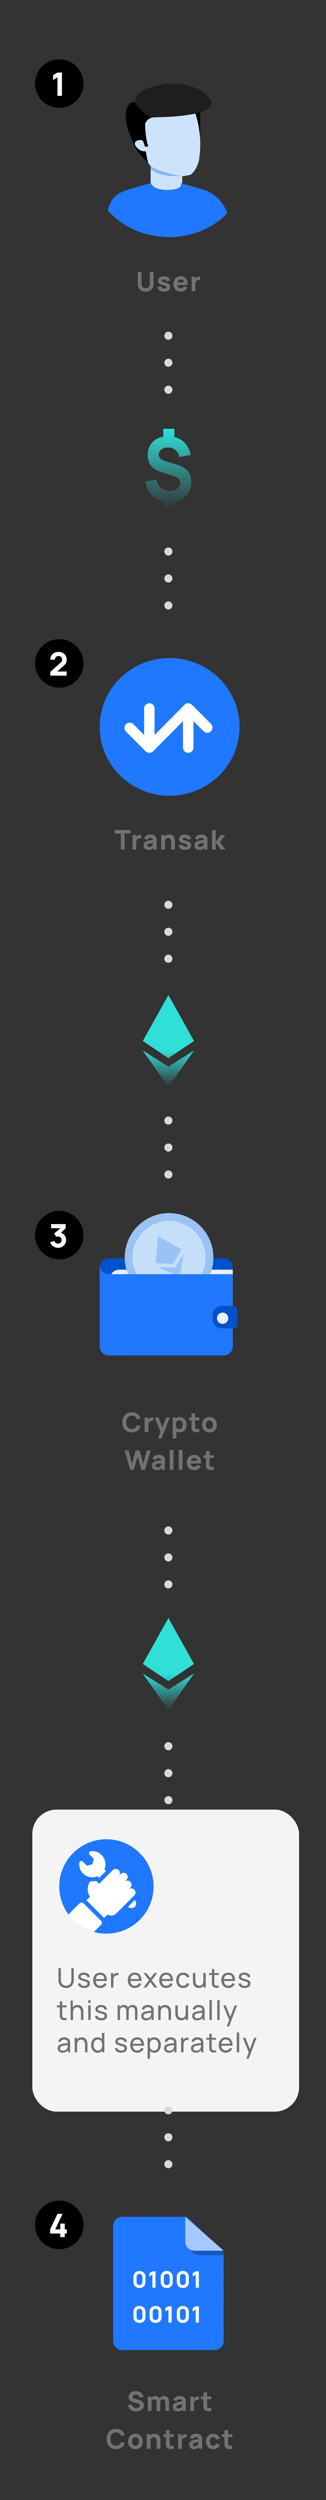 <svg width="121" height="927" viewBox="0 0 121 927" fill="none" xmlns="http://www.w3.org/2000/svg">
<rect x="0" y="0" width="121" height="927" fill="#333333" stroke="none"/>
<path d="M44.186 73.7C46.349 71.002 49.745 70.272 49.745 70.272L57.884 67.839H65.653L73.792 70.272C73.792 70.272 77.188 71.002 79.351 73.7H44.186Z" fill="#CDE3FA"/>
<path d="M67.629 60.304H55.908V70.351H67.629V60.304Z" fill="#CDE3FA"/>
<path d="M67.629 65.176V60.304H55.908V62.717C59.251 65.269 63.278 65.591 67.629 65.176Z" fill="#83B9F3"/>
<path d="M74.328 45.977C74.328 43.642 74.228 41.31 74.284 38.975C74.32 37.484 74.455 37.87 72.725 37.706C70.326 37.48 69.524 41.927 69.357 43.852C69.126 46.506 69.7 49.362 70.142 51.948C70.302 52.883 70.258 54.753 71.238 55.194C72.075 55.568 72.952 54.645 73.391 53.961C74.403 52.39 74.224 49.983 74.292 48.201C74.32 47.461 74.328 46.721 74.328 45.981V45.977Z" fill="black"/>
<path d="M73.774 59.779C72.641 63.758 70.644 64.859 70.644 64.859L67.965 65.328C66.424 65.153 63.763 64.589 63.763 64.589C57.645 62.722 55.869 62.217 54.922 60.132C54.882 60.045 50.096 45.146 50.096 45.146C49.312 37.476 58.26 35.883 59.61 35.681C60.947 35.403 69.466 33.282 71.981 40.642C71.981 40.642 75.7 49.17 73.774 59.779Z" fill="#CDE3FA"/>
<path d="M49.462 37.702C46.697 39 46.602 41.401 46.734 44.134C46.833 46.254 47.507 48.057 48.285 50.113C49.168 52.448 50.002 54.287 50.787 55.631C50.787 55.631 52.618 58.404 54.975 60.304C54.292 57.667 54.099 55.699 53.477 53.672C52.729 51.239 52.947 47.985 54.058 45.488C54.058 45.488 54.687 43.825 57.271 43.352C59.855 42.88 57.271 43.352 57.271 43.352L49.458 37.698" fill="black"/>
<path d="M54.443 53.393C54.443 53.393 52.897 50.936 50.471 52.393C50.471 52.393 49.364 53.023 50.728 54.668C50.728 54.668 52.703 57.033 55.071 55.722L54.443 53.393Z" fill="#CDE3FA"/>
<path d="M53.878 46.071C53.878 46.071 53.888 51.406 55.071 54.235L53.815 54.443C53.815 54.443 53.154 50.785 50.884 50.741L53.878 46.075V46.071Z" fill="black"/>
<path d="M76.624 35.17C85.95 43.558 57.726 43.474 57.726 43.474C57.726 43.474 54.764 44.683 50.079 37.973C50.079 37.973 48.814 32.727 62.16 31.072C62.16 31.072 70.981 30.115 76.624 35.17Z" fill="#1E1E1E"/>
<path fill-rule="evenodd" clip-rule="evenodd" d="M53.943 86.711C56.877 87.469 59.968 87.893 63.162 87.933C71.569 87.815 79.115 84.441 84.374 79.124C81.772 71.491 74.878 70.143 74.878 70.143L74.883 70.147L67.037 67.839C67.037 67.839 68.687 70.444 61.475 70.444C61.475 70.444 56.725 70.276 56.03 67.839L48.063 70.147C48.063 70.147 47.012 70.382 45.666 71.055C42.362 72.216 40.709 74.935 40 78.018C43.579 82.054 48.407 85.118 53.943 86.711Z" fill="#1F78FF"/>
<path d="M54.065 108.15C53.485 108.15 52.975 108.033 52.535 107.8C52.095 107.563 51.752 107.232 51.505 106.805C51.258 106.378 51.135 105.877 51.135 105.3V100.81L52.515 100.8V105.29C52.515 105.527 52.555 105.742 52.635 105.935C52.715 106.128 52.825 106.295 52.965 106.435C53.108 106.575 53.273 106.683 53.46 106.76C53.65 106.833 53.852 106.87 54.065 106.87C54.285 106.87 54.489 106.832 54.675 106.755C54.865 106.678 55.03 106.57 55.17 106.43C55.31 106.29 55.419 106.123 55.495 105.93C55.575 105.737 55.615 105.523 55.615 105.29V100.8H56.995V105.3C56.995 105.877 56.872 106.378 56.625 106.805C56.379 107.232 56.035 107.563 55.595 107.8C55.155 108.033 54.645 108.15 54.065 108.15ZM60.901 108.15C60.221 108.15 59.671 107.997 59.251 107.69C58.834 107.38 58.581 106.943 58.491 106.38L59.881 106.17C59.938 106.423 60.063 106.622 60.256 106.765C60.453 106.908 60.701 106.98 61.001 106.98C61.248 106.98 61.438 106.933 61.571 106.84C61.704 106.743 61.771 106.61 61.771 106.44C61.771 106.333 61.744 106.248 61.691 106.185C61.638 106.118 61.518 106.053 61.331 105.99C61.148 105.927 60.861 105.843 60.471 105.74C60.031 105.627 59.679 105.5 59.416 105.36C59.153 105.22 58.963 105.053 58.846 104.86C58.729 104.663 58.671 104.427 58.671 104.15C58.671 103.803 58.759 103.503 58.936 103.25C59.113 102.993 59.361 102.797 59.681 102.66C60.004 102.52 60.384 102.45 60.821 102.45C61.244 102.45 61.619 102.515 61.946 102.645C62.273 102.775 62.536 102.96 62.736 103.2C62.939 103.44 63.064 103.723 63.111 104.05L61.721 104.3C61.698 104.1 61.611 103.942 61.461 103.825C61.311 103.708 61.108 103.64 60.851 103.62C60.601 103.603 60.399 103.637 60.246 103.72C60.096 103.803 60.021 103.923 60.021 104.08C60.021 104.173 60.053 104.252 60.116 104.315C60.183 104.378 60.318 104.443 60.521 104.51C60.728 104.577 61.041 104.663 61.461 104.77C61.871 104.877 62.199 105.002 62.446 105.145C62.696 105.285 62.878 105.455 62.991 105.655C63.104 105.852 63.161 106.09 63.161 106.37C63.161 106.923 62.961 107.358 62.561 107.675C62.161 107.992 61.608 108.15 60.901 108.15ZM67.17 108.15C66.616 108.15 66.128 108.032 65.705 107.795C65.285 107.555 64.955 107.227 64.715 106.81C64.478 106.39 64.36 105.91 64.36 105.37C64.36 104.78 64.476 104.267 64.71 103.83C64.943 103.393 65.265 103.055 65.675 102.815C66.085 102.572 66.556 102.45 67.09 102.45C67.656 102.45 68.138 102.583 68.535 102.85C68.931 103.117 69.225 103.492 69.415 103.975C69.605 104.458 69.671 105.027 69.615 105.68H68.27V105.18C68.27 104.63 68.181 104.235 68.005 103.995C67.831 103.752 67.546 103.63 67.15 103.63C66.686 103.63 66.345 103.772 66.125 104.055C65.908 104.335 65.8 104.75 65.8 105.3C65.8 105.803 65.908 106.193 66.125 106.47C66.345 106.743 66.666 106.88 67.09 106.88C67.356 106.88 67.585 106.822 67.775 106.705C67.965 106.588 68.11 106.42 68.21 106.2L69.57 106.59C69.366 107.083 69.045 107.467 68.605 107.74C68.168 108.013 67.69 108.15 67.17 108.15ZM65.38 105.68V104.67H68.96V105.68H65.38ZM71.144 108V102.6H72.344V103.92L72.214 103.75C72.284 103.563 72.377 103.393 72.494 103.24C72.61 103.087 72.754 102.96 72.924 102.86C73.054 102.78 73.195 102.718 73.349 102.675C73.502 102.628 73.66 102.6 73.824 102.59C73.987 102.577 74.15 102.58 74.314 102.6V103.87C74.164 103.823 73.989 103.808 73.789 103.825C73.592 103.838 73.414 103.883 73.254 103.96C73.094 104.033 72.959 104.132 72.849 104.255C72.739 104.375 72.655 104.518 72.599 104.685C72.542 104.848 72.514 105.033 72.514 105.24V108H71.144Z" fill="#727272"/>
<path d="M60.606 189V185.085H64.723V189H60.606ZM60.606 162.915V159H64.723V162.915H60.606ZM62.693 186.226C61.127 186.226 59.726 185.918 58.497 185.293C57.267 184.661 56.259 183.775 55.487 182.635C54.708 181.479 54.215 180.123 54 178.55L58.089 177.865C58.361 179.152 58.933 180.169 59.798 180.932C60.677 181.695 61.721 182.072 62.936 182.072C64.08 182.072 65.024 181.787 65.767 181.209C66.525 180.631 66.904 179.922 66.904 179.074C66.904 178.497 66.739 178.026 66.403 177.657C66.082 177.279 65.574 176.963 64.873 176.724L59.483 174.929C56.373 173.896 54.822 171.846 54.822 168.795C54.822 167.361 55.137 166.113 55.759 165.057C56.395 164.001 57.288 163.192 58.44 162.622C59.598 162.044 60.97 161.759 62.543 161.774C63.987 161.797 65.267 162.082 66.389 162.622C67.511 163.154 68.441 163.932 69.191 164.957C69.949 165.966 70.5 167.207 70.843 168.663L66.603 169.48C66.46 168.787 66.196 168.178 65.817 167.654C65.431 167.122 64.952 166.706 64.38 166.413C63.815 166.105 63.186 165.943 62.486 165.92C61.821 165.897 61.213 166.005 60.67 166.228C60.134 166.46 59.705 166.775 59.383 167.192C59.069 167.592 58.911 168.055 58.911 168.563C58.911 169.126 59.133 169.619 59.576 170.035C60.019 170.436 60.727 170.783 61.699 171.083L65.545 172.262C67.476 172.863 68.862 173.672 69.713 174.697C70.571 175.722 71 177.079 71 178.759C71 180.238 70.65 181.54 69.956 182.658C69.263 183.775 68.283 184.654 67.032 185.286C65.788 185.918 64.344 186.233 62.7 186.233L62.693 186.226Z" fill="url(#paint0_linear_142_189)"/>
<path d="M62.955 295.073C77.289 295.073 88.91 283.64 88.91 269.536C88.91 255.433 77.289 244 62.955 244C48.62 244 37 255.433 37 269.536C37 283.64 48.62 295.073 62.955 295.073Z" fill="#1F78FF"/>
<path d="M78.311 268.42L71.252 261.328L71.24 261.315L71.212 261.29C71.166 261.249 71.118 261.21 71.069 261.173C71.034 261.145 70.999 261.118 70.961 261.094C70.945 261.082 70.929 261.073 70.911 261.062C70.509 260.797 70.022 260.694 69.547 260.773C69.073 260.852 68.645 261.108 68.35 261.489L57.372 272.521V262.693C57.372 262.176 57.167 261.681 56.804 261.316C56.44 260.95 55.947 260.745 55.433 260.745C54.919 260.745 54.426 260.95 54.062 261.316C53.699 261.681 53.494 262.176 53.494 262.693V272.521L49.487 268.494C49.12 268.143 48.632 267.95 48.126 267.956C47.62 267.962 47.136 268.166 46.778 268.526C46.42 268.886 46.216 269.372 46.21 269.88C46.204 270.389 46.396 270.88 46.746 271.248L54.063 278.6C54.109 278.646 54.157 278.691 54.208 278.732C54.257 278.772 54.308 278.81 54.359 278.849C54.624 279.021 54.926 279.126 55.24 279.154H55.248C55.311 279.16 55.374 279.164 55.437 279.164H55.466C55.519 279.164 55.571 279.161 55.623 279.157H55.661C55.711 279.151 55.761 279.145 55.81 279.134H55.833C55.887 279.123 55.942 279.11 55.995 279.093H56.005C56.063 279.076 56.121 279.055 56.177 279.031C56.257 278.998 56.335 278.959 56.41 278.914L56.454 278.889C56.528 278.844 56.597 278.794 56.664 278.739L56.684 278.721C56.724 278.686 56.765 278.651 56.8 278.611L67.932 267.42V277.217C67.932 277.733 68.136 278.229 68.499 278.594C68.863 278.959 69.356 279.165 69.87 279.165C70.385 279.165 70.878 278.959 71.241 278.594C71.605 278.229 71.809 277.733 71.809 277.217V267.389L75.57 271.175C75.935 271.533 76.426 271.732 76.936 271.729C77.446 271.726 77.935 271.521 78.295 271.158C78.656 270.796 78.86 270.305 78.863 269.792C78.866 269.28 78.668 268.787 78.311 268.42Z" fill="white"/>
<path d="M44.858 315V309.07H42.589V307.8H48.489V309.07H46.218V315H44.858ZM49.194 315V309.6H50.394V310.92L50.264 310.75C50.334 310.563 50.427 310.393 50.544 310.24C50.661 310.087 50.804 309.96 50.974 309.86C51.104 309.78 51.246 309.718 51.399 309.675C51.552 309.628 51.711 309.6 51.874 309.59C52.037 309.577 52.201 309.58 52.364 309.6V310.87C52.214 310.823 52.039 310.808 51.839 310.825C51.642 310.838 51.464 310.883 51.304 310.96C51.144 311.033 51.009 311.132 50.899 311.255C50.789 311.375 50.706 311.518 50.649 311.685C50.592 311.848 50.564 312.033 50.564 312.24V315H49.194ZM55.108 315.15C54.721 315.15 54.393 315.077 54.123 314.93C53.856 314.78 53.653 314.582 53.513 314.335C53.376 314.085 53.308 313.81 53.308 313.51C53.308 313.26 53.346 313.032 53.423 312.825C53.499 312.618 53.623 312.437 53.793 312.28C53.966 312.12 54.198 311.987 54.488 311.88C54.688 311.807 54.926 311.742 55.203 311.685C55.479 311.628 55.793 311.575 56.143 311.525C56.493 311.472 56.878 311.413 57.298 311.35L56.808 311.62C56.808 311.3 56.731 311.065 56.578 310.915C56.424 310.765 56.168 310.69 55.808 310.69C55.608 310.69 55.399 310.738 55.183 310.835C54.966 310.932 54.814 311.103 54.728 311.35L53.498 310.96C53.634 310.513 53.891 310.15 54.268 309.87C54.644 309.59 55.158 309.45 55.808 309.45C56.284 309.45 56.708 309.523 57.078 309.67C57.448 309.817 57.728 310.07 57.918 310.43C58.024 310.63 58.088 310.83 58.108 311.03C58.128 311.23 58.138 311.453 58.138 311.7V315H56.948V313.89L57.118 314.12C56.854 314.483 56.569 314.747 56.263 314.91C55.959 315.07 55.574 315.15 55.108 315.15ZM55.398 314.08C55.648 314.08 55.858 314.037 56.028 313.95C56.201 313.86 56.338 313.758 56.438 313.645C56.541 313.532 56.611 313.437 56.648 313.36C56.718 313.213 56.758 313.043 56.768 312.85C56.781 312.653 56.788 312.49 56.788 312.36L57.188 312.46C56.784 312.527 56.458 312.583 56.208 312.63C55.958 312.673 55.756 312.713 55.603 312.75C55.449 312.787 55.314 312.827 55.198 312.87C55.064 312.923 54.956 312.982 54.873 313.045C54.793 313.105 54.733 313.172 54.693 313.245C54.656 313.318 54.638 313.4 54.638 313.49C54.638 313.613 54.668 313.72 54.728 313.81C54.791 313.897 54.879 313.963 54.993 314.01C55.106 314.057 55.241 314.08 55.398 314.08ZM63.518 315V312.45C63.518 312.327 63.511 312.17 63.498 311.98C63.484 311.787 63.443 311.593 63.373 311.4C63.303 311.207 63.188 311.045 63.028 310.915C62.871 310.785 62.648 310.72 62.358 310.72C62.241 310.72 62.116 310.738 61.983 310.775C61.849 310.812 61.724 310.883 61.608 310.99C61.491 311.093 61.394 311.247 61.318 311.45C61.244 311.653 61.208 311.923 61.208 312.26L60.428 311.89C60.428 311.463 60.514 311.063 60.688 310.69C60.861 310.317 61.121 310.015 61.468 309.785C61.818 309.555 62.258 309.44 62.788 309.44C63.211 309.44 63.556 309.512 63.823 309.655C64.089 309.798 64.296 309.98 64.443 310.2C64.593 310.42 64.699 310.65 64.763 310.89C64.826 311.127 64.864 311.343 64.878 311.54C64.891 311.737 64.898 311.88 64.898 311.97V315H63.518ZM59.828 315V309.6H61.038V311.39H61.208V315H59.828ZM68.705 315.15C68.025 315.15 67.475 314.997 67.055 314.69C66.638 314.38 66.385 313.943 66.295 313.38L67.685 313.17C67.742 313.423 67.867 313.622 68.06 313.765C68.257 313.908 68.505 313.98 68.805 313.98C69.052 313.98 69.242 313.933 69.375 313.84C69.508 313.743 69.575 313.61 69.575 313.44C69.575 313.333 69.549 313.248 69.495 313.185C69.442 313.118 69.322 313.053 69.135 312.99C68.952 312.927 68.665 312.843 68.275 312.74C67.835 312.627 67.484 312.5 67.22 312.36C66.957 312.22 66.767 312.053 66.65 311.86C66.534 311.663 66.475 311.427 66.475 311.15C66.475 310.803 66.564 310.503 66.74 310.25C66.917 309.993 67.165 309.797 67.485 309.66C67.808 309.52 68.189 309.45 68.625 309.45C69.049 309.45 69.424 309.515 69.75 309.645C70.077 309.775 70.34 309.96 70.54 310.2C70.743 310.44 70.868 310.723 70.915 311.05L69.525 311.3C69.502 311.1 69.415 310.942 69.265 310.825C69.115 310.708 68.912 310.64 68.655 310.62C68.405 310.603 68.204 310.637 68.05 310.72C67.9 310.803 67.825 310.923 67.825 311.08C67.825 311.173 67.857 311.252 67.92 311.315C67.987 311.378 68.122 311.443 68.325 311.51C68.532 311.577 68.845 311.663 69.265 311.77C69.675 311.877 70.004 312.002 70.25 312.145C70.5 312.285 70.682 312.455 70.795 312.655C70.909 312.852 70.965 313.09 70.965 313.37C70.965 313.923 70.765 314.358 70.365 314.675C69.965 314.992 69.412 315.15 68.705 315.15ZM73.964 315.15C73.577 315.15 73.249 315.077 72.979 314.93C72.712 314.78 72.509 314.582 72.369 314.335C72.232 314.085 72.164 313.81 72.164 313.51C72.164 313.26 72.202 313.032 72.279 312.825C72.356 312.618 72.479 312.437 72.649 312.28C72.822 312.12 73.054 311.987 73.344 311.88C73.544 311.807 73.782 311.742 74.059 311.685C74.335 311.628 74.649 311.575 74.999 311.525C75.349 311.472 75.734 311.413 76.154 311.35L75.664 311.62C75.664 311.3 75.587 311.065 75.434 310.915C75.281 310.765 75.024 310.69 74.664 310.69C74.464 310.69 74.255 310.738 74.039 310.835C73.822 310.932 73.671 311.103 73.584 311.35L72.354 310.96C72.49 310.513 72.747 310.15 73.124 309.87C73.501 309.59 74.014 309.45 74.664 309.45C75.141 309.45 75.564 309.523 75.934 309.67C76.304 309.817 76.584 310.07 76.774 310.43C76.88 310.63 76.944 310.83 76.964 311.03C76.984 311.23 76.994 311.453 76.994 311.7V315H75.804V313.89L75.974 314.12C75.71 314.483 75.425 314.747 75.119 314.91C74.816 315.07 74.43 315.15 73.964 315.15ZM74.254 314.08C74.504 314.08 74.714 314.037 74.884 313.95C75.057 313.86 75.194 313.758 75.294 313.645C75.397 313.532 75.467 313.437 75.504 313.36C75.574 313.213 75.614 313.043 75.624 312.85C75.637 312.653 75.644 312.49 75.644 312.36L76.044 312.46C75.641 312.527 75.314 312.583 75.064 312.63C74.814 312.673 74.612 312.713 74.459 312.75C74.305 312.787 74.171 312.827 74.054 312.87C73.921 312.923 73.812 312.982 73.729 313.045C73.649 313.105 73.589 313.172 73.549 313.245C73.512 313.318 73.494 313.4 73.494 313.49C73.494 313.613 73.524 313.72 73.584 313.81C73.647 313.897 73.736 313.963 73.849 314.01C73.962 314.057 74.097 314.08 74.254 314.08ZM78.684 315L78.694 307.8H80.074V312.2L81.904 309.6H83.584L81.634 312.3L83.714 315H81.944L80.074 312.4V315H78.684Z" fill="#727272"/>
<path d="M48.915 531.15C48.195 531.15 47.573 530.993 47.05 530.68C46.53 530.367 46.128 529.928 45.845 529.365C45.565 528.802 45.425 528.147 45.425 527.4C45.425 526.653 45.565 525.998 45.845 525.435C46.128 524.872 46.53 524.433 47.05 524.12C47.573 523.807 48.195 523.65 48.915 523.65C49.742 523.65 50.435 523.855 50.995 524.265C51.558 524.675 51.955 525.23 52.185 525.93L50.815 526.31C50.682 525.873 50.457 525.535 50.14 525.295C49.823 525.052 49.415 524.93 48.915 524.93C48.458 524.93 48.077 525.032 47.77 525.235C47.467 525.438 47.238 525.725 47.085 526.095C46.932 526.465 46.855 526.9 46.855 527.4C46.855 527.9 46.932 528.335 47.085 528.705C47.238 529.075 47.467 529.362 47.77 529.565C48.077 529.768 48.458 529.87 48.915 529.87C49.415 529.87 49.823 529.748 50.14 529.505C50.457 529.262 50.682 528.923 50.815 528.49L52.185 528.87C51.955 529.57 51.558 530.125 50.995 530.535C50.435 530.945 49.742 531.15 48.915 531.15ZM53.686 531V525.6H54.886V526.92L54.756 526.75C54.826 526.563 54.919 526.393 55.036 526.24C55.153 526.087 55.296 525.96 55.466 525.86C55.596 525.78 55.738 525.718 55.891 525.675C56.044 525.628 56.203 525.6 56.366 525.59C56.529 525.577 56.693 525.58 56.856 525.6V526.87C56.706 526.823 56.531 526.808 56.331 526.825C56.134 526.838 55.956 526.883 55.796 526.96C55.636 527.033 55.501 527.132 55.391 527.255C55.281 527.375 55.198 527.518 55.141 527.685C55.084 527.848 55.056 528.033 55.056 528.24V531H53.686ZM58.702 533.4L59.742 530.54L59.762 531.38L57.412 525.6H58.822L60.402 529.69H60.082L61.652 525.6H63.012L59.962 533.4H58.702ZM66.765 531.15C66.228 531.15 65.78 531.025 65.42 530.775C65.06 530.525 64.788 530.185 64.605 529.755C64.425 529.325 64.335 528.84 64.335 528.3C64.335 527.76 64.425 527.275 64.605 526.845C64.785 526.415 65.05 526.075 65.4 525.825C65.75 525.575 66.181 525.45 66.695 525.45C67.212 525.45 67.662 525.573 68.045 525.82C68.428 526.067 68.725 526.405 68.935 526.835C69.148 527.262 69.255 527.75 69.255 528.3C69.255 528.84 69.15 529.325 68.94 529.755C68.733 530.185 68.443 530.525 68.07 530.775C67.697 531.025 67.261 531.15 66.765 531.15ZM64.105 533.4V525.6H65.305V529.3H65.475V533.4H64.105ZM66.545 529.94C66.838 529.94 67.078 529.867 67.265 529.72C67.451 529.573 67.59 529.377 67.68 529.13C67.77 528.88 67.815 528.603 67.815 528.3C67.815 528 67.768 527.727 67.675 527.48C67.582 527.23 67.436 527.032 67.24 526.885C67.046 526.735 66.798 526.66 66.495 526.66C66.212 526.66 65.981 526.728 65.805 526.865C65.632 527.002 65.505 527.193 65.425 527.44C65.345 527.687 65.305 527.973 65.305 528.3C65.305 528.627 65.345 528.913 65.425 529.16C65.505 529.407 65.635 529.598 65.815 529.735C65.998 529.872 66.242 529.94 66.545 529.94ZM73.995 531C73.622 531.07 73.255 531.1 72.895 531.09C72.538 531.083 72.218 531.022 71.935 530.905C71.655 530.785 71.442 530.593 71.295 530.33C71.162 530.083 71.092 529.833 71.085 529.58C71.078 529.323 71.075 529.033 71.075 528.71V524.1H72.435V528.63C72.435 528.84 72.437 529.03 72.44 529.2C72.447 529.367 72.482 529.5 72.545 529.6C72.665 529.79 72.857 529.893 73.12 529.91C73.383 529.927 73.675 529.913 73.995 529.87V531ZM70.155 526.65V525.6H73.995V526.65H70.155ZM77.736 531.15C77.192 531.15 76.716 531.028 76.305 530.785C75.895 530.542 75.576 530.207 75.346 529.78C75.119 529.35 75.005 528.857 75.005 528.3C75.005 527.737 75.122 527.242 75.356 526.815C75.589 526.385 75.91 526.05 76.32 525.81C76.731 525.57 77.202 525.45 77.736 525.45C78.279 525.45 78.755 525.572 79.165 525.815C79.579 526.058 79.9 526.395 80.13 526.825C80.361 527.252 80.475 527.743 80.475 528.3C80.475 528.86 80.359 529.355 80.126 529.785C79.895 530.212 79.574 530.547 79.16 530.79C78.751 531.03 78.275 531.15 77.736 531.15ZM77.736 529.88C78.172 529.88 78.497 529.733 78.71 529.44C78.927 529.143 79.035 528.763 79.035 528.3C79.035 527.82 78.925 527.437 78.706 527.15C78.489 526.863 78.165 526.72 77.736 526.72C77.439 526.72 77.195 526.787 77.005 526.92C76.816 527.053 76.674 527.238 76.581 527.475C76.49 527.712 76.445 527.987 76.445 528.3C76.445 528.783 76.554 529.168 76.77 529.455C76.99 529.738 77.312 529.88 77.736 529.88ZM48.351 545L46.241 537.8H47.671L49.021 542.75L50.371 537.81L51.801 537.8L53.151 542.75L54.501 537.8H55.931L53.821 545H52.481L51.086 540.14L49.691 545H48.351ZM58.184 545.15C57.797 545.15 57.469 545.077 57.199 544.93C56.932 544.78 56.729 544.582 56.589 544.335C56.452 544.085 56.384 543.81 56.384 543.51C56.384 543.26 56.422 543.032 56.499 542.825C56.576 542.618 56.699 542.437 56.869 542.28C57.042 542.12 57.274 541.987 57.564 541.88C57.764 541.807 58.002 541.742 58.279 541.685C58.556 541.628 58.869 541.575 59.219 541.525C59.569 541.472 59.954 541.413 60.374 541.35L59.884 541.62C59.884 541.3 59.807 541.065 59.654 540.915C59.501 540.765 59.244 540.69 58.884 540.69C58.684 540.69 58.476 540.738 58.259 540.835C58.042 540.932 57.891 541.103 57.804 541.35L56.574 540.96C56.711 540.513 56.967 540.15 57.344 539.87C57.721 539.59 58.234 539.45 58.884 539.45C59.361 539.45 59.784 539.523 60.154 539.67C60.524 539.817 60.804 540.07 60.994 540.43C61.101 540.63 61.164 540.83 61.184 541.03C61.204 541.23 61.214 541.453 61.214 541.7V545H60.024V543.89L60.194 544.12C59.931 544.483 59.646 544.747 59.339 544.91C59.036 545.07 58.651 545.15 58.184 545.15ZM58.474 544.08C58.724 544.08 58.934 544.037 59.104 543.95C59.277 543.86 59.414 543.758 59.514 543.645C59.617 543.532 59.687 543.437 59.724 543.36C59.794 543.213 59.834 543.043 59.844 542.85C59.857 542.653 59.864 542.49 59.864 542.36L60.264 542.46C59.861 542.527 59.534 542.583 59.284 542.63C59.034 542.673 58.832 542.713 58.679 542.75C58.526 542.787 58.391 542.827 58.274 542.87C58.141 542.923 58.032 542.982 57.949 543.045C57.869 543.105 57.809 543.172 57.769 543.245C57.732 543.318 57.714 543.4 57.714 543.49C57.714 543.613 57.744 543.72 57.804 543.81C57.867 543.897 57.956 543.963 58.069 544.01C58.182 544.057 58.317 544.08 58.474 544.08ZM63.014 545V537.65H64.374V545H63.014ZM66.373 545V537.65H67.733V545H66.373ZM72.142 545.15C71.589 545.15 71.1 545.032 70.677 544.795C70.257 544.555 69.927 544.227 69.687 543.81C69.45 543.39 69.332 542.91 69.332 542.37C69.332 541.78 69.449 541.267 69.682 540.83C69.915 540.393 70.237 540.055 70.647 539.815C71.057 539.572 71.529 539.45 72.062 539.45C72.629 539.45 73.11 539.583 73.507 539.85C73.904 540.117 74.197 540.492 74.387 540.975C74.577 541.458 74.644 542.027 74.587 542.68H73.242V542.18C73.242 541.63 73.154 541.235 72.977 540.995C72.804 540.752 72.519 540.63 72.122 540.63C71.659 540.63 71.317 540.772 71.097 541.055C70.88 541.335 70.772 541.75 70.772 542.3C70.772 542.803 70.88 543.193 71.097 543.47C71.317 543.743 71.639 543.88 72.062 543.88C72.329 543.88 72.557 543.822 72.747 543.705C72.937 543.588 73.082 543.42 73.182 543.2L74.542 543.59C74.339 544.083 74.017 544.467 73.577 544.74C73.14 545.013 72.662 545.15 72.142 545.15ZM70.352 542.68V541.67H73.932V542.68H70.352ZM79.356 545C78.983 545.07 78.616 545.1 78.256 545.09C77.899 545.083 77.579 545.022 77.296 544.905C77.016 544.785 76.803 544.593 76.656 544.33C76.523 544.083 76.453 543.833 76.446 543.58C76.439 543.323 76.436 543.033 76.436 542.71V538.1H77.796V542.63C77.796 542.84 77.798 543.03 77.801 543.2C77.808 543.367 77.843 543.5 77.906 543.6C78.026 543.79 78.218 543.893 78.481 543.91C78.744 543.927 79.036 543.913 79.356 543.87V545ZM75.516 540.65V539.6H79.356V540.65H75.516Z" fill="#727272"/>
<path d="M50.488 894.15C49.955 894.15 49.473 894.057 49.043 893.87C48.617 893.68 48.265 893.41 47.988 893.06C47.715 892.707 47.541 892.287 47.468 891.8L48.888 891.59C48.988 892.003 49.195 892.322 49.508 892.545C49.822 892.768 50.178 892.88 50.578 892.88C50.801 892.88 51.018 892.845 51.228 892.775C51.438 892.705 51.61 892.602 51.743 892.465C51.88 892.328 51.948 892.16 51.948 891.96C51.948 891.887 51.937 891.817 51.913 891.75C51.893 891.68 51.858 891.615 51.808 891.555C51.758 891.495 51.687 891.438 51.593 891.385C51.503 891.332 51.388 891.283 51.248 891.24L49.378 890.69C49.238 890.65 49.075 890.593 48.888 890.52C48.705 890.447 48.526 890.342 48.353 890.205C48.18 890.068 48.035 889.888 47.918 889.665C47.805 889.438 47.748 889.153 47.748 888.81C47.748 888.327 47.87 887.925 48.113 887.605C48.356 887.285 48.681 887.047 49.088 886.89C49.495 886.733 49.945 886.657 50.438 886.66C50.935 886.667 51.378 886.752 51.768 886.915C52.158 887.078 52.485 887.317 52.748 887.63C53.011 887.94 53.202 888.32 53.318 888.77L51.848 889.02C51.795 888.787 51.697 888.59 51.553 888.43C51.41 888.27 51.238 888.148 51.038 888.065C50.842 887.982 50.635 887.937 50.418 887.93C50.205 887.923 50.003 887.953 49.813 888.02C49.627 888.083 49.473 888.177 49.353 888.3C49.236 888.423 49.178 888.57 49.178 888.74C49.178 888.897 49.227 889.025 49.323 889.125C49.42 889.222 49.541 889.3 49.688 889.36C49.835 889.42 49.985 889.47 50.138 889.51L51.388 889.85C51.575 889.9 51.782 889.967 52.008 890.05C52.235 890.13 52.452 890.243 52.658 890.39C52.868 890.533 53.04 890.723 53.173 890.96C53.31 891.197 53.378 891.497 53.378 891.86C53.378 892.247 53.297 892.585 53.133 892.875C52.973 893.162 52.757 893.4 52.483 893.59C52.21 893.777 51.9 893.917 51.553 894.01C51.21 894.103 50.855 894.15 50.488 894.15ZM61.377 894V890.81C61.377 890.453 61.292 890.177 61.122 889.98C60.956 889.78 60.724 889.68 60.427 889.68C60.237 889.68 60.072 889.725 59.932 889.815C59.792 889.902 59.682 890.025 59.602 890.185C59.526 890.342 59.487 890.523 59.487 890.73L58.917 890.35C58.917 889.98 59.004 889.653 59.177 889.37C59.354 889.087 59.589 888.867 59.882 888.71C60.179 888.55 60.507 888.47 60.867 888.47C61.484 888.47 61.949 888.653 62.262 889.02C62.579 889.383 62.737 889.86 62.737 890.45V894H61.377ZM54.867 894V888.6H56.067V890.39H56.237V894H54.867ZM58.127 894V890.81C58.127 890.453 58.042 890.177 57.872 889.98C57.706 889.78 57.474 889.68 57.177 889.68C56.894 889.68 56.666 889.778 56.492 889.975C56.322 890.168 56.237 890.42 56.237 890.73L55.667 890.33C55.667 889.977 55.755 889.66 55.932 889.38C56.109 889.1 56.346 888.878 56.642 888.715C56.942 888.552 57.277 888.47 57.647 888.47C58.071 888.47 58.417 888.56 58.687 888.74C58.961 888.92 59.162 889.16 59.292 889.46C59.422 889.76 59.487 890.09 59.487 890.45V894H58.127ZM65.937 894.15C65.551 894.15 65.222 894.077 64.952 893.93C64.686 893.78 64.482 893.582 64.342 893.335C64.206 893.085 64.137 892.81 64.137 892.51C64.137 892.26 64.176 892.032 64.252 891.825C64.329 891.618 64.452 891.437 64.622 891.28C64.796 891.12 65.027 890.987 65.317 890.88C65.517 890.807 65.756 890.742 66.032 890.685C66.309 890.628 66.622 890.575 66.972 890.525C67.322 890.472 67.707 890.413 68.127 890.35L67.637 890.62C67.637 890.3 67.561 890.065 67.407 889.915C67.254 889.765 66.997 889.69 66.637 889.69C66.437 889.69 66.229 889.738 66.012 889.835C65.796 889.932 65.644 890.103 65.557 890.35L64.327 889.96C64.464 889.513 64.721 889.15 65.097 888.87C65.474 888.59 65.987 888.45 66.637 888.45C67.114 888.45 67.537 888.523 67.907 888.67C68.277 888.817 68.557 889.07 68.747 889.43C68.854 889.63 68.917 889.83 68.937 890.03C68.957 890.23 68.967 890.453 68.967 890.7V894H67.777V892.89L67.947 893.12C67.684 893.483 67.399 893.747 67.092 893.91C66.789 894.07 66.404 894.15 65.937 894.15ZM66.227 893.08C66.477 893.08 66.687 893.037 66.857 892.95C67.031 892.86 67.167 892.758 67.267 892.645C67.371 892.532 67.441 892.437 67.477 892.36C67.547 892.213 67.587 892.043 67.597 891.85C67.611 891.653 67.617 891.49 67.617 891.36L68.017 891.46C67.614 891.527 67.287 891.583 67.037 891.63C66.787 891.673 66.586 891.713 66.432 891.75C66.279 891.787 66.144 891.827 66.027 891.87C65.894 891.923 65.786 891.982 65.702 892.045C65.622 892.105 65.562 892.172 65.522 892.245C65.486 892.318 65.467 892.4 65.467 892.49C65.467 892.613 65.497 892.72 65.557 892.81C65.621 892.897 65.709 892.963 65.822 893.01C65.936 893.057 66.071 893.08 66.227 893.08ZM70.667 894V888.6H71.867V889.92L71.737 889.75C71.807 889.563 71.901 889.393 72.017 889.24C72.134 889.087 72.277 888.96 72.447 888.86C72.577 888.78 72.719 888.718 72.872 888.675C73.026 888.628 73.184 888.6 73.347 888.59C73.511 888.577 73.674 888.58 73.837 888.6V889.87C73.687 889.823 73.512 889.808 73.312 889.825C73.116 889.838 72.937 889.883 72.777 889.96C72.617 890.033 72.482 890.132 72.372 890.255C72.262 890.375 72.179 890.518 72.122 890.685C72.066 890.848 72.037 891.033 72.037 891.24V894H70.667ZM78.428 894C78.055 894.07 77.689 894.1 77.329 894.09C76.972 894.083 76.652 894.022 76.368 893.905C76.088 893.785 75.875 893.593 75.728 893.33C75.595 893.083 75.525 892.833 75.519 892.58C75.512 892.323 75.508 892.033 75.508 891.71V887.1H76.868V891.63C76.868 891.84 76.87 892.03 76.874 892.2C76.88 892.367 76.915 892.5 76.978 892.6C77.099 892.79 77.29 892.893 77.553 892.91C77.817 892.927 78.109 892.913 78.428 892.87V894ZM74.588 889.65V888.6H78.428V889.65H74.588ZM43.066 908.15C42.346 908.15 41.724 907.993 41.201 907.68C40.681 907.367 40.279 906.928 39.996 906.365C39.716 905.802 39.576 905.147 39.576 904.4C39.576 903.653 39.716 902.998 39.996 902.435C40.279 901.872 40.681 901.433 41.201 901.12C41.724 900.807 42.346 900.65 43.066 900.65C43.892 900.65 44.586 900.855 45.146 901.265C45.709 901.675 46.106 902.23 46.336 902.93L44.966 903.31C44.832 902.873 44.607 902.535 44.291 902.295C43.974 902.052 43.566 901.93 43.066 901.93C42.609 901.93 42.227 902.032 41.921 902.235C41.617 902.438 41.389 902.725 41.236 903.095C41.082 903.465 41.006 903.9 41.006 904.4C41.006 904.9 41.082 905.335 41.236 905.705C41.389 906.075 41.617 906.362 41.921 906.565C42.227 906.768 42.609 906.87 43.066 906.87C43.566 906.87 43.974 906.748 44.291 906.505C44.607 906.262 44.832 905.923 44.966 905.49L46.336 905.87C46.106 906.57 45.709 907.125 45.146 907.535C44.586 907.945 43.892 908.15 43.066 908.15ZM50.267 908.15C49.723 908.15 49.247 908.028 48.837 907.785C48.427 907.542 48.107 907.207 47.877 906.78C47.65 906.35 47.537 905.857 47.537 905.3C47.537 904.737 47.653 904.242 47.887 903.815C48.12 903.385 48.442 903.05 48.852 902.81C49.262 902.57 49.733 902.45 50.267 902.45C50.81 902.45 51.287 902.572 51.697 902.815C52.11 903.058 52.432 903.395 52.662 903.825C52.892 904.252 53.007 904.743 53.007 905.3C53.007 905.86 52.89 906.355 52.657 906.785C52.427 907.212 52.105 907.547 51.692 907.79C51.282 908.03 50.807 908.15 50.267 908.15ZM50.267 906.88C50.703 906.88 51.028 906.733 51.242 906.44C51.458 906.143 51.567 905.763 51.567 905.3C51.567 904.82 51.457 904.437 51.237 904.15C51.02 903.863 50.697 903.72 50.267 903.72C49.97 903.72 49.727 903.787 49.537 903.92C49.347 904.053 49.205 904.238 49.112 904.475C49.022 904.712 48.977 904.987 48.977 905.3C48.977 905.783 49.085 906.168 49.302 906.455C49.522 906.738 49.843 906.88 50.267 906.88ZM58.186 908V905.45C58.186 905.327 58.18 905.17 58.166 904.98C58.153 904.787 58.111 904.593 58.041 904.4C57.971 904.207 57.856 904.045 57.696 903.915C57.54 903.785 57.316 903.72 57.026 903.72C56.91 903.72 56.785 903.738 56.651 903.775C56.518 903.812 56.393 903.883 56.276 903.99C56.16 904.093 56.063 904.247 55.986 904.45C55.913 904.653 55.876 904.923 55.876 905.26L55.096 904.89C55.096 904.463 55.183 904.063 55.356 903.69C55.53 903.317 55.79 903.015 56.136 902.785C56.486 902.555 56.926 902.44 57.456 902.44C57.88 902.44 58.225 902.512 58.491 902.655C58.758 902.798 58.965 902.98 59.111 903.2C59.261 903.42 59.368 903.65 59.431 903.89C59.495 904.127 59.533 904.343 59.546 904.54C59.56 904.737 59.566 904.88 59.566 904.97V908H58.186ZM54.496 908V902.6H55.706V904.39H55.876V908H54.496ZM64.504 908C64.13 908.07 63.764 908.1 63.404 908.09C63.047 908.083 62.727 908.022 62.444 907.905C62.164 907.785 61.95 907.593 61.804 907.33C61.67 907.083 61.6 906.833 61.594 906.58C61.587 906.323 61.584 906.033 61.584 905.71V901.1H62.944V905.63C62.944 905.84 62.945 906.03 62.949 906.2C62.955 906.367 62.99 906.5 63.054 906.6C63.174 906.79 63.365 906.893 63.629 906.91C63.892 906.927 64.184 906.913 64.504 906.87V908ZM60.664 903.65V902.6H64.504V903.65H60.664ZM66.107 908V902.6H67.307V903.92L67.177 903.75C67.247 903.563 67.34 903.393 67.457 903.24C67.574 903.087 67.717 902.96 67.887 902.86C68.017 902.78 68.159 902.718 68.312 902.675C68.465 902.628 68.624 902.6 68.787 902.59C68.95 902.577 69.114 902.58 69.277 902.6V903.87C69.127 903.823 68.952 903.808 68.752 903.825C68.555 903.838 68.377 903.883 68.217 903.96C68.057 904.033 67.922 904.132 67.812 904.255C67.702 904.375 67.619 904.518 67.562 904.685C67.505 904.848 67.477 905.033 67.477 905.24V908H66.107ZM72.021 908.15C71.634 908.15 71.306 908.077 71.036 907.93C70.769 907.78 70.566 907.582 70.426 907.335C70.289 907.085 70.221 906.81 70.221 906.51C70.221 906.26 70.259 906.032 70.336 905.825C70.412 905.618 70.536 905.437 70.706 905.28C70.879 905.12 71.111 904.987 71.401 904.88C71.601 904.807 71.839 904.742 72.116 904.685C72.392 904.628 72.706 904.575 73.056 904.525C73.406 904.472 73.791 904.413 74.211 904.35L73.721 904.62C73.721 904.3 73.644 904.065 73.491 903.915C73.337 903.765 73.081 903.69 72.721 903.69C72.521 903.69 72.312 903.738 72.096 903.835C71.879 903.932 71.727 904.103 71.641 904.35L70.411 903.96C70.547 903.513 70.804 903.15 71.181 902.87C71.557 902.59 72.071 902.45 72.721 902.45C73.197 902.45 73.621 902.523 73.991 902.67C74.361 902.817 74.641 903.07 74.831 903.43C74.937 903.63 75.001 903.83 75.021 904.03C75.041 904.23 75.051 904.453 75.051 904.7V908H73.861V906.89L74.031 907.12C73.767 907.483 73.482 907.747 73.176 907.91C72.872 908.07 72.487 908.15 72.021 908.15ZM72.311 907.08C72.561 907.08 72.771 907.037 72.941 906.95C73.114 906.86 73.251 906.758 73.351 906.645C73.454 906.532 73.524 906.437 73.561 906.36C73.631 906.213 73.671 906.043 73.681 905.85C73.694 905.653 73.701 905.49 73.701 905.36L74.101 905.46C73.697 905.527 73.371 905.583 73.121 905.63C72.871 905.673 72.669 905.713 72.516 905.75C72.362 905.787 72.227 905.827 72.111 905.87C71.977 905.923 71.869 905.982 71.786 906.045C71.706 906.105 71.646 906.172 71.606 906.245C71.569 906.318 71.551 906.4 71.551 906.49C71.551 906.613 71.581 906.72 71.641 906.81C71.704 906.897 71.792 906.963 71.906 907.01C72.019 907.057 72.154 907.08 72.311 907.08ZM79.131 908.15C78.571 908.15 78.091 908.025 77.691 907.775C77.291 907.525 76.984 907.185 76.771 906.755C76.557 906.325 76.451 905.84 76.451 905.3C76.451 904.753 76.561 904.265 76.781 903.835C77.004 903.405 77.317 903.067 77.721 902.82C78.124 902.573 78.601 902.45 79.151 902.45C79.787 902.45 80.321 902.612 80.751 902.935C81.184 903.255 81.461 903.693 81.581 904.25L80.221 904.61C80.141 904.33 80.001 904.112 79.801 903.955C79.604 903.798 79.381 903.72 79.131 903.72C78.844 903.72 78.609 903.79 78.426 903.93C78.242 904.067 78.107 904.255 78.021 904.495C77.934 904.732 77.891 905 77.891 905.3C77.891 905.77 77.994 906.152 78.201 906.445C78.411 906.735 78.721 906.88 79.131 906.88C79.437 906.88 79.671 906.81 79.831 906.67C79.991 906.53 80.111 906.33 80.191 906.07L81.581 906.36C81.427 906.933 81.137 907.375 80.711 907.685C80.284 907.995 79.757 908.15 79.131 908.15ZM86.221 908C85.847 908.07 85.481 908.1 85.121 908.09C84.764 908.083 84.444 908.022 84.161 907.905C83.881 907.785 83.668 907.593 83.521 907.33C83.388 907.083 83.317 906.833 83.311 906.58C83.304 906.323 83.301 906.033 83.301 905.71V901.1H84.661V905.63C84.661 905.84 84.662 906.03 84.666 906.2C84.672 906.367 84.707 906.5 84.771 906.6C84.891 906.79 85.082 906.893 85.346 906.91C85.609 906.927 85.901 906.913 86.221 906.87V908ZM82.381 903.65V902.6H86.221V903.65H82.381Z" fill="#727272"/>
<path fill-rule="evenodd" clip-rule="evenodd" d="M71.928 386.054L71.993 386.011H71.987V385.954C70.441 383.185 68.897 380.415 67.353 377.646C65.809 374.877 64.265 372.109 62.719 369.34C62.661 369.227 62.595 369.121 62.53 369.015L62.529 369.014C62.529 369 62.516 369 62.516 369C62.514 369 62.511 369.001 62.506 369.003C62.501 369.006 62.492 369.01 62.477 369.014C61.228 371.252 59.977 373.492 58.725 375.734C56.819 379.147 54.909 382.566 53 385.989C54.695 387.128 56.385 388.261 58.072 389.393C59.553 390.386 61.031 391.377 62.51 392.37C65.658 390.26 68.793 388.157 71.928 386.054ZM57.132 395.421C58.918 397.943 60.706 400.468 62.497 403V402.993C62.765 402.681 71.934 389.707 72 389.537C68.823 391.534 65.66 393.524 62.51 395.507C60.641 394.332 58.776 393.161 56.915 391.992C55.626 391.183 54.339 390.374 53.052 389.566H53.033C53.031 389.568 53.029 389.57 53.028 389.572C53.024 389.578 53.02 389.584 53.007 389.594C54.38 391.536 55.756 393.478 57.132 395.421Z" fill="url(#paint1_linear_142_189)"/>
<path fill-rule="evenodd" clip-rule="evenodd" d="M71.928 617.054L71.993 617.011H71.987V616.954C70.441 614.185 68.897 611.415 67.353 608.646C65.809 605.877 64.265 603.109 62.719 600.34C62.661 600.227 62.595 600.121 62.53 600.015L62.529 600.014C62.529 600 62.516 600 62.516 600C62.514 600 62.511 600.001 62.506 600.003C62.501 600.006 62.492 600.01 62.477 600.014C61.228 602.252 59.977 604.492 58.725 606.734C56.819 610.147 54.909 613.566 53 616.989C54.695 618.128 56.385 619.261 58.072 620.393C59.553 621.386 61.031 622.377 62.51 623.37C65.658 621.26 68.793 619.157 71.928 617.054ZM57.132 626.421C58.918 628.943 60.706 631.468 62.497 634V633.993C62.765 633.681 71.934 620.707 72 620.537C68.823 622.534 65.66 624.524 62.51 626.507C60.641 625.332 58.776 624.161 56.915 622.992C55.626 622.183 54.339 621.374 53.052 620.566H53.033C53.031 620.568 53.029 620.57 53.028 620.572C53.024 620.578 53.02 620.584 53.007 620.594C54.38 622.536 55.756 624.478 57.132 626.421Z" fill="url(#paint2_linear_142_189)"/>
<path d="M40.412 466.606C38.527 466.606 37 468.105 37 469.955C37 471.806 38.527 473.304 40.412 473.304H82.986C84.871 473.304 86.398 471.806 86.398 469.955C86.398 468.105 84.871 466.606 82.986 466.606H40.412Z" fill="#0051CC"/>
<path d="M41.186 473.304H86.398V470.792H44.309C42.584 470.792 41.186 471.917 41.186 473.304Z" fill="#E6F1FD"/>
<path d="M70.516 480.785C78.53 476.498 81.55 466.526 77.262 458.511C72.975 450.497 63.003 447.475 54.99 451.763C46.976 456.05 43.956 466.022 48.244 474.036C52.531 482.05 62.503 485.072 70.516 480.785Z" fill="#9AC3F3"/>
<path d="M69.15 478.231C75.753 474.698 78.242 466.481 74.709 459.877C71.176 453.274 62.959 450.784 56.356 454.316C49.753 457.849 47.264 466.066 50.797 472.67C54.33 479.274 62.547 481.763 69.15 478.231Z" fill="#C6DFF9"/>
<path d="M67.439 463.273C66.346 465.058 65.254 466.843 64.156 468.634C62.06 468.551 59.966 468.471 57.857 468.387C58.114 465.034 58.376 461.687 58.633 458.35C58.645 458.34 58.647 458.335 58.65 458.333C58.65 458.333 58.656 458.33 58.66 458.336C58.718 458.365 58.776 458.394 58.832 458.428C61.697 460.035 64.558 461.643 67.422 463.25C67.424 463.253 67.429 463.262 67.436 463.275L67.439 463.273Z" fill="#9AC3F3"/>
<path d="M66.656 473.322C64.001 472.201 61.354 471.089 58.71 469.974C58.717 469.962 58.715 469.959 58.716 469.954C58.716 469.954 58.723 469.951 58.726 469.949C60.777 469.972 62.832 469.993 64.896 470.016C66.017 468.293 67.143 466.562 68.274 464.825C68.281 464.918 66.716 473.109 66.654 473.319L66.656 473.322Z" fill="#9AC3F3"/>
<path d="M37 469.118V499.241C37 501.102 38.527 502.608 40.412 502.608H82.986C84.871 502.608 86.398 501.102 86.398 499.241V472.474H40.412C38.532 472.474 37.005 470.973 37 469.118Z" fill="#1F78FF"/>
<path d="M86.583 484.188H82.174C80.346 484.188 78.863 485.823 78.863 487.84V488.91C78.863 490.926 80.346 492.561 82.174 492.561H86.583C87.406 492.561 88.073 491.826 88.073 490.918V485.831C88.073 484.923 87.406 484.188 86.583 484.188Z" fill="#0051CC"/>
<path d="M84.724 488.793C84.724 489.949 83.786 490.886 82.63 490.886C81.475 490.886 80.537 489.949 80.537 488.793C80.537 487.638 81.475 486.7 82.63 486.7C83.786 486.7 84.724 487.638 84.724 488.793Z" fill="#E6F1FD"/>
<path d="M69.252 822H45.425C43.534 822 42 823.475 42 825.293V868.105C42 869.923 43.534 871.398 45.425 871.398H79.601C81.492 871.398 83.025 869.923 83.025 868.105V835.246L69.252 822Z" fill="#1F78FF"/>
<path d="M70.467 822.837V832.902C70.467 834.741 71.984 836.233 73.853 836.233H83.026V835.192L70.467 822.837Z" fill="#175ABF"/>
<path d="M72.331 834.559C70.377 834.559 68.792 833.16 68.792 831.436V822L83.026 834.559H72.335H72.331Z" fill="#A5C9FF"/>
<path d="M51.771 848.396C51.325 848.396 50.934 848.303 50.599 848.115C50.264 847.927 50.003 847.665 49.816 847.329C49.629 846.993 49.535 846.601 49.535 846.153V844.338C49.535 843.89 49.629 843.498 49.816 843.161C50.003 842.825 50.264 842.563 50.599 842.376C50.934 842.188 51.325 842.094 51.771 842.094C52.218 842.094 52.609 842.188 52.944 842.376C53.279 842.563 53.539 842.825 53.727 843.161C53.913 843.498 54.007 843.89 54.007 844.338V846.153C54.007 846.601 53.913 846.993 53.727 847.329C53.539 847.665 53.279 847.927 52.944 848.115C52.609 848.303 52.218 848.396 51.771 848.396ZM51.771 847.312C51.972 847.312 52.154 847.265 52.316 847.17C52.477 847.074 52.606 846.946 52.701 846.783C52.796 846.621 52.843 846.439 52.843 846.237V844.245C52.843 844.044 52.796 843.862 52.701 843.699C52.606 843.537 52.477 843.408 52.316 843.313C52.154 843.217 51.972 843.17 51.771 843.17C51.57 843.17 51.389 843.217 51.227 843.313C51.065 843.408 50.937 843.537 50.842 843.699C50.747 843.862 50.699 844.044 50.699 844.245V846.237C50.699 846.439 50.747 846.621 50.842 846.783C50.937 846.946 51.065 847.074 51.227 847.17C51.389 847.265 51.57 847.312 51.771 847.312Z" fill="white"/>
<path d="M56.559 848.27V843.464L55.429 844.161V842.901L56.559 842.22H57.724V848.27H56.559Z" fill="white"/>
<path d="M61.886 848.396C61.44 848.396 61.049 848.303 60.714 848.115C60.379 847.927 60.118 847.665 59.931 847.329C59.744 846.993 59.65 846.601 59.65 846.153V844.338C59.65 843.89 59.744 843.498 59.931 843.161C60.118 842.825 60.379 842.563 60.714 842.376C61.049 842.188 61.44 842.094 61.886 842.094C62.333 842.094 62.724 842.188 63.058 842.376C63.393 842.563 63.654 842.825 63.841 843.161C64.028 843.498 64.122 843.89 64.122 844.338V846.153C64.122 846.601 64.028 846.993 63.841 847.329C63.654 847.665 63.393 847.927 63.058 848.115C62.724 848.303 62.333 848.396 61.886 848.396ZM61.886 847.312C62.087 847.312 62.269 847.265 62.43 847.17C62.592 847.074 62.721 846.946 62.816 846.783C62.91 846.621 62.958 846.439 62.958 846.237V844.245C62.958 844.044 62.91 843.862 62.816 843.699C62.721 843.537 62.592 843.408 62.43 843.313C62.269 843.217 62.087 843.17 61.886 843.17C61.685 843.17 61.504 843.217 61.342 843.313C61.18 843.408 61.051 843.537 60.957 843.699C60.862 843.862 60.814 844.044 60.814 844.245V846.237C60.814 846.439 60.862 846.621 60.957 846.783C61.051 846.946 61.18 847.074 61.342 847.17C61.504 847.265 61.685 847.312 61.886 847.312Z" fill="white"/>
<path d="M67.864 848.396C67.417 848.396 67.026 848.303 66.691 848.115C66.356 847.927 66.095 847.665 65.908 847.329C65.721 846.993 65.628 846.601 65.628 846.153V844.338C65.628 843.89 65.721 843.498 65.908 843.161C66.095 842.825 66.356 842.563 66.691 842.376C67.026 842.188 67.417 842.094 67.864 842.094C68.31 842.094 68.701 842.188 69.036 842.376C69.371 842.563 69.632 842.825 69.819 843.161C70.006 843.498 70.099 843.89 70.099 844.338V846.153C70.099 846.601 70.006 846.993 69.819 847.329C69.632 847.665 69.371 847.927 69.036 848.115C68.701 848.303 68.31 848.396 67.864 848.396ZM67.864 847.312C68.064 847.312 68.246 847.265 68.408 847.17C68.57 847.074 68.698 846.946 68.793 846.783C68.888 846.621 68.935 846.439 68.935 846.237V844.245C68.935 844.044 68.888 843.862 68.793 843.699C68.698 843.537 68.57 843.408 68.408 843.313C68.246 843.217 68.064 843.17 67.864 843.17C67.662 843.17 67.481 843.217 67.319 843.313C67.157 843.408 67.029 843.537 66.934 843.699C66.839 843.862 66.792 844.044 66.792 844.245V846.237C66.792 846.439 66.839 846.621 66.934 846.783C67.029 846.946 67.157 847.074 67.319 847.17C67.481 847.265 67.662 847.312 67.864 847.312Z" fill="white"/>
<path d="M72.652 848.27V843.464L71.521 844.161V842.901L72.652 842.22H73.816V848.27H72.652Z" fill="white"/>
<path d="M51.771 861.351C51.325 861.351 50.934 861.257 50.599 861.07C50.264 860.882 50.003 860.62 49.816 860.284C49.629 859.948 49.535 859.556 49.535 859.108V857.292C49.535 856.844 49.629 856.452 49.816 856.116C50.003 855.78 50.264 855.518 50.599 855.33C50.934 855.143 51.325 855.049 51.771 855.049C52.218 855.049 52.609 855.143 52.944 855.33C53.279 855.518 53.539 855.78 53.727 856.116C53.913 856.452 54.007 856.844 54.007 857.292V859.108C54.007 859.556 53.913 859.948 53.727 860.284C53.539 860.62 53.279 860.882 52.944 861.07C52.609 861.257 52.218 861.351 51.771 861.351ZM51.771 860.267C51.972 860.267 52.154 860.219 52.316 860.124C52.477 860.029 52.606 859.9 52.701 859.738C52.796 859.575 52.843 859.393 52.843 859.192V857.2C52.843 856.998 52.796 856.816 52.701 856.654C52.606 856.491 52.477 856.363 52.316 856.267C52.154 856.172 51.972 856.124 51.771 856.124C51.57 856.124 51.389 856.172 51.227 856.267C51.065 856.363 50.937 856.491 50.842 856.654C50.747 856.816 50.699 856.998 50.699 857.2V859.192C50.699 859.393 50.747 859.575 50.842 859.738C50.937 859.9 51.065 860.029 51.227 860.124C51.389 860.219 51.57 860.267 51.771 860.267Z" fill="white"/>
<path d="M57.749 861.351C57.302 861.351 56.911 861.257 56.576 861.07C56.241 860.882 55.98 860.62 55.793 860.284C55.606 859.948 55.513 859.556 55.513 859.108V857.292C55.513 856.844 55.606 856.452 55.793 856.116C55.98 855.78 56.241 855.518 56.576 855.33C56.911 855.143 57.302 855.049 57.749 855.049C58.195 855.049 58.586 855.143 58.921 855.33C59.256 855.518 59.517 855.78 59.704 856.116C59.891 856.452 59.984 856.844 59.984 857.292V859.108C59.984 859.556 59.891 859.948 59.704 860.284C59.517 860.62 59.256 860.882 58.921 861.07C58.586 861.257 58.195 861.351 57.749 861.351ZM57.749 860.267C57.95 860.267 58.131 860.219 58.293 860.124C58.455 860.029 58.583 859.9 58.678 859.738C58.773 859.575 58.82 859.393 58.82 859.192V857.2C58.82 856.998 58.773 856.816 58.678 856.654C58.583 856.491 58.455 856.363 58.293 856.267C58.131 856.172 57.95 856.124 57.749 856.124C57.548 856.124 57.366 856.172 57.204 856.267C57.042 856.363 56.914 856.491 56.819 856.654C56.724 856.816 56.677 856.998 56.677 857.2V859.192C56.677 859.393 56.724 859.575 56.819 859.738C56.914 859.9 57.042 860.029 57.204 860.124C57.366 860.219 57.548 860.267 57.749 860.267Z" fill="white"/>
<path d="M62.537 861.225V856.419L61.407 857.116V855.856L62.537 855.175H63.701V861.225H62.537Z" fill="white"/>
<path d="M67.864 861.351C67.417 861.351 67.026 861.257 66.691 861.07C66.356 860.882 66.095 860.62 65.908 860.284C65.721 859.948 65.628 859.556 65.628 859.108V857.292C65.628 856.844 65.721 856.452 65.908 856.116C66.095 855.78 66.356 855.518 66.691 855.33C67.026 855.143 67.417 855.049 67.864 855.049C68.31 855.049 68.701 855.143 69.036 855.33C69.371 855.518 69.632 855.78 69.819 856.116C70.006 856.452 70.099 856.844 70.099 857.292V859.108C70.099 859.556 70.006 859.948 69.819 860.284C69.632 860.62 69.371 860.882 69.036 861.07C68.701 861.257 68.31 861.351 67.864 861.351ZM67.864 860.267C68.064 860.267 68.246 860.219 68.408 860.124C68.57 860.029 68.698 859.9 68.793 859.738C68.888 859.575 68.935 859.393 68.935 859.192V857.2C68.935 856.998 68.888 856.816 68.793 856.654C68.698 856.491 68.57 856.363 68.408 856.267C68.246 856.172 68.064 856.124 67.864 856.124C67.662 856.124 67.481 856.172 67.319 856.267C67.157 856.363 67.029 856.491 66.934 856.654C66.839 856.816 66.792 856.998 66.792 857.2V859.192C66.792 859.393 66.839 859.575 66.934 859.738C67.029 859.9 67.157 860.029 67.319 860.124C67.481 860.219 67.662 860.267 67.864 860.267Z" fill="white"/>
<path d="M72.652 861.225V856.419L71.521 857.116V855.856L72.652 855.175H73.816V861.225H72.652Z" fill="white"/>
<rect x="12" y="671" width="99" height="112" rx="9" fill="#F4F4F4"/>
<path d="M24.54 737.15C23.983 737.15 23.492 737.035 23.065 736.805C22.638 736.575 22.303 736.253 22.06 735.84C21.82 735.423 21.7 734.935 21.7 734.375V729.805L22.6 729.8V734.3C22.6 734.64 22.657 734.937 22.77 735.19C22.887 735.44 23.04 735.648 23.23 735.815C23.42 735.982 23.628 736.107 23.855 736.19C24.085 736.27 24.313 736.31 24.54 736.31C24.77 736.31 25 736.268 25.23 736.185C25.46 736.102 25.668 735.978 25.855 735.815C26.045 735.648 26.197 735.438 26.31 735.185C26.423 734.932 26.48 734.637 26.48 734.3V729.8H27.38V734.375C27.38 734.932 27.258 735.418 27.015 735.835C26.775 736.252 26.442 736.575 26.015 736.805C25.588 737.035 25.097 737.15 24.54 737.15ZM31.22 737.145C30.577 737.145 30.048 737.005 29.635 736.725C29.225 736.442 28.973 736.047 28.88 735.54L29.79 735.395C29.863 735.688 30.032 735.922 30.295 736.095C30.558 736.265 30.885 736.35 31.275 736.35C31.645 736.35 31.935 736.273 32.145 736.12C32.355 735.967 32.46 735.758 32.46 735.495C32.46 735.342 32.425 735.218 32.355 735.125C32.285 735.028 32.14 734.938 31.92 734.855C31.703 734.772 31.375 734.672 30.935 734.555C30.458 734.428 30.083 734.297 29.81 734.16C29.537 734.023 29.342 733.865 29.225 733.685C29.108 733.505 29.05 733.287 29.05 733.03C29.05 732.713 29.137 732.437 29.31 732.2C29.483 731.96 29.725 731.775 30.035 731.645C30.348 731.515 30.712 731.45 31.125 731.45C31.535 731.45 31.902 731.515 32.225 731.645C32.548 731.775 32.808 731.96 33.005 732.2C33.205 732.437 33.323 732.713 33.36 733.03L32.45 733.195C32.407 732.905 32.267 732.677 32.03 732.51C31.797 732.343 31.495 732.255 31.125 732.245C30.775 732.232 30.49 732.293 30.27 732.43C30.053 732.567 29.945 732.752 29.945 732.985C29.945 733.115 29.985 733.227 30.065 733.32C30.148 733.413 30.3 733.502 30.52 733.585C30.743 733.668 31.067 733.763 31.49 733.87C31.967 733.99 32.342 734.122 32.615 734.265C32.892 734.405 33.088 734.572 33.205 734.765C33.322 734.955 33.38 735.19 33.38 735.47C33.38 735.99 33.188 736.4 32.805 736.7C32.422 736.997 31.893 737.145 31.22 737.145ZM37.223 737.15C36.693 737.15 36.23 737.033 35.833 736.8C35.44 736.563 35.133 736.235 34.913 735.815C34.693 735.392 34.583 734.898 34.583 734.335C34.583 733.745 34.691 733.235 34.908 732.805C35.124 732.372 35.426 732.038 35.813 731.805C36.203 731.568 36.66 731.45 37.183 731.45C37.726 731.45 38.188 731.575 38.568 731.825C38.951 732.075 39.238 732.432 39.428 732.895C39.621 733.358 39.705 733.91 39.678 734.55H38.778V734.23C38.768 733.567 38.633 733.072 38.373 732.745C38.113 732.415 37.726 732.25 37.213 732.25C36.663 732.25 36.245 732.427 35.958 732.78C35.671 733.133 35.528 733.64 35.528 734.3C35.528 734.937 35.671 735.43 35.958 735.78C36.245 736.13 36.653 736.305 37.183 736.305C37.539 736.305 37.849 736.223 38.113 736.06C38.376 735.897 38.583 735.662 38.733 735.355L39.588 735.65C39.378 736.127 39.061 736.497 38.638 736.76C38.218 737.02 37.746 737.15 37.223 737.15ZM35.228 734.55V733.835H39.218V734.55H35.228ZM41.191 737V731.6H41.986V732.905L41.856 732.735C41.919 732.568 42.001 732.415 42.101 732.275C42.204 732.135 42.319 732.02 42.446 731.93C42.586 731.817 42.744 731.73 42.921 731.67C43.098 731.61 43.278 731.575 43.461 731.565C43.644 731.552 43.816 731.563 43.976 731.6V732.435C43.789 732.385 43.584 732.372 43.361 732.395C43.138 732.418 42.931 732.5 42.741 732.64C42.568 732.763 42.433 732.913 42.336 733.09C42.243 733.267 42.178 733.458 42.141 733.665C42.104 733.868 42.086 734.077 42.086 734.29V737H41.191ZM50.063 737.15C49.533 737.15 49.07 737.033 48.673 736.8C48.28 736.563 47.973 736.235 47.753 735.815C47.533 735.392 47.423 734.898 47.423 734.335C47.423 733.745 47.532 733.235 47.748 732.805C47.965 732.372 48.267 732.038 48.653 731.805C49.043 731.568 49.5 731.45 50.023 731.45C50.567 731.45 51.028 731.575 51.408 731.825C51.792 732.075 52.078 732.432 52.268 732.895C52.462 733.358 52.545 733.91 52.518 734.55H51.618V734.23C51.608 733.567 51.473 733.072 51.213 732.745C50.953 732.415 50.567 732.25 50.053 732.25C49.503 732.25 49.085 732.427 48.798 732.78C48.512 733.133 48.368 733.64 48.368 734.3C48.368 734.937 48.512 735.43 48.798 735.78C49.085 736.13 49.493 736.305 50.023 736.305C50.38 736.305 50.69 736.223 50.953 736.06C51.217 735.897 51.423 735.662 51.573 735.355L52.428 735.65C52.218 736.127 51.902 736.497 51.478 736.76C51.058 737.02 50.587 737.15 50.063 737.15ZM48.068 734.55V733.835H52.058V734.55H48.068ZM53.236 737L55.301 734.27L53.281 731.6H54.341L55.821 733.58L57.286 731.6H58.346L56.326 734.27L58.396 737H57.331L55.821 734.96L54.301 737H53.236ZM61.742 737.15C61.212 737.15 60.749 737.033 60.352 736.8C59.959 736.563 59.652 736.235 59.432 735.815C59.212 735.392 59.102 734.898 59.102 734.335C59.102 733.745 59.211 733.235 59.427 732.805C59.644 732.372 59.946 732.038 60.332 731.805C60.722 731.568 61.179 731.45 61.702 731.45C62.246 731.45 62.707 731.575 63.087 731.825C63.471 732.075 63.757 732.432 63.947 732.895C64.141 733.358 64.224 733.91 64.197 734.55H63.297V734.23C63.287 733.567 63.152 733.072 62.892 732.745C62.632 732.415 62.246 732.25 61.732 732.25C61.182 732.25 60.764 732.427 60.477 732.78C60.191 733.133 60.047 733.64 60.047 734.3C60.047 734.937 60.191 735.43 60.477 735.78C60.764 736.13 61.172 736.305 61.702 736.305C62.059 736.305 62.369 736.223 62.632 736.06C62.896 735.897 63.102 735.662 63.252 735.355L64.107 735.65C63.897 736.127 63.581 736.497 63.157 736.76C62.737 737.02 62.266 737.15 61.742 737.15ZM59.747 734.55V733.835H63.737V734.55H59.747ZM67.986 737.15C67.439 737.15 66.974 737.028 66.591 736.785C66.21 736.538 65.921 736.2 65.721 735.77C65.52 735.34 65.417 734.85 65.41 734.3C65.417 733.737 65.522 733.242 65.725 732.815C65.932 732.385 66.227 732.05 66.611 731.81C66.994 731.57 67.456 731.45 67.996 731.45C68.566 731.45 69.055 731.59 69.466 731.87C69.879 732.15 70.156 732.533 70.296 733.02L69.415 733.285C69.302 732.972 69.117 732.728 68.861 732.555C68.607 732.382 68.316 732.295 67.986 732.295C67.615 732.295 67.311 732.382 67.07 732.555C66.831 732.725 66.652 732.962 66.535 733.265C66.419 733.565 66.359 733.91 66.356 734.3C66.362 734.9 66.501 735.385 66.77 735.755C67.044 736.122 67.449 736.305 67.986 736.305C68.339 736.305 68.632 736.225 68.865 736.065C69.099 735.902 69.275 735.667 69.395 735.36L70.296 735.595C70.109 736.098 69.817 736.483 69.421 736.75C69.024 737.017 68.546 737.15 67.986 737.15ZM73.766 737.14C73.419 737.14 73.121 737.085 72.871 736.975C72.624 736.865 72.419 736.718 72.256 736.535C72.093 736.352 71.964 736.148 71.871 735.925C71.778 735.702 71.711 735.473 71.671 735.24C71.634 735.007 71.616 734.788 71.616 734.585V731.6H72.516V734.305C72.516 734.558 72.539 734.803 72.586 735.04C72.633 735.277 72.711 735.49 72.821 735.68C72.934 735.87 73.084 736.02 73.271 736.13C73.461 736.24 73.698 736.295 73.981 736.295C74.204 736.295 74.408 736.257 74.591 736.18C74.774 736.103 74.931 735.99 75.061 735.84C75.191 735.687 75.291 735.493 75.361 735.26C75.431 735.027 75.466 734.755 75.466 734.445L76.051 734.625C76.051 735.145 75.956 735.593 75.766 735.97C75.579 736.347 75.314 736.637 74.971 736.84C74.631 737.04 74.229 737.14 73.766 737.14ZM75.566 737V735.555H75.466V731.6H76.361V737H75.566ZM81.176 737C80.856 737.063 80.539 737.088 80.226 737.075C79.916 737.065 79.639 737.003 79.396 736.89C79.153 736.773 78.968 736.593 78.841 736.35C78.734 736.137 78.676 735.922 78.666 735.705C78.659 735.485 78.656 735.237 78.656 734.96V730.1H79.546V734.92C79.546 735.14 79.548 735.328 79.551 735.485C79.558 735.642 79.593 735.777 79.656 735.89C79.776 736.103 79.966 736.228 80.226 736.265C80.489 736.302 80.806 736.292 81.176 736.235V737ZM77.561 732.335V731.6H81.176V732.335H77.561ZM84.788 737.15C84.258 737.15 83.794 737.033 83.398 736.8C83.004 736.563 82.698 736.235 82.478 735.815C82.258 735.392 82.148 734.898 82.148 734.335C82.148 733.745 82.256 733.235 82.473 732.805C82.689 732.372 82.991 732.038 83.378 731.805C83.768 731.568 84.224 731.45 84.748 731.45C85.291 731.45 85.753 731.575 86.133 731.825C86.516 732.075 86.803 732.432 86.993 732.895C87.186 733.358 87.269 733.91 87.243 734.55H86.343V734.23C86.333 733.567 86.198 733.072 85.938 732.745C85.678 732.415 85.291 732.25 84.778 732.25C84.228 732.25 83.809 732.427 83.523 732.78C83.236 733.133 83.093 733.64 83.093 734.3C83.093 734.937 83.236 735.43 83.523 735.78C83.809 736.13 84.218 736.305 84.748 736.305C85.104 736.305 85.414 736.223 85.678 736.06C85.941 735.897 86.148 735.662 86.298 735.355L87.153 735.65C86.943 736.127 86.626 736.497 86.203 736.76C85.783 737.02 85.311 737.15 84.788 737.15ZM82.793 734.55V733.835H86.783V734.55H82.793ZM90.796 737.145C90.153 737.145 89.624 737.005 89.211 736.725C88.801 736.442 88.549 736.047 88.456 735.54L89.366 735.395C89.439 735.688 89.608 735.922 89.871 736.095C90.134 736.265 90.461 736.35 90.851 736.35C91.221 736.35 91.511 736.273 91.721 736.12C91.931 735.967 92.036 735.758 92.036 735.495C92.036 735.342 92.001 735.218 91.931 735.125C91.861 735.028 91.716 734.938 91.496 734.855C91.279 734.772 90.951 734.672 90.511 734.555C90.034 734.428 89.659 734.297 89.386 734.16C89.112 734.023 88.918 733.865 88.801 733.685C88.684 733.505 88.626 733.287 88.626 733.03C88.626 732.713 88.713 732.437 88.886 732.2C89.059 731.96 89.301 731.775 89.611 731.645C89.924 731.515 90.287 731.45 90.701 731.45C91.111 731.45 91.478 731.515 91.801 731.645C92.124 731.775 92.384 731.96 92.581 732.2C92.781 732.437 92.899 732.713 92.936 733.03L92.026 733.195C91.983 732.905 91.843 732.677 91.606 732.51C91.373 732.343 91.071 732.255 90.701 732.245C90.351 732.232 90.066 732.293 89.846 732.43C89.629 732.567 89.521 732.752 89.521 732.985C89.521 733.115 89.561 733.227 89.641 733.32C89.724 733.413 89.876 733.502 90.096 733.585C90.319 733.668 90.642 733.763 91.066 733.87C91.543 733.99 91.918 734.122 92.191 734.265C92.468 734.405 92.664 734.572 92.781 734.765C92.897 734.955 92.956 735.19 92.956 735.47C92.956 735.99 92.764 736.4 92.381 736.7C91.998 736.997 91.469 737.145 90.796 737.145ZM24.715 749C24.395 749.063 24.078 749.088 23.765 749.075C23.455 749.065 23.178 749.003 22.935 748.89C22.692 748.773 22.507 748.593 22.38 748.35C22.273 748.137 22.215 747.922 22.205 747.705C22.198 747.485 22.195 747.237 22.195 746.96V742.1H23.085V746.92C23.085 747.14 23.087 747.328 23.09 747.485C23.097 747.642 23.132 747.777 23.195 747.89C23.315 748.103 23.505 748.228 23.765 748.265C24.028 748.302 24.345 748.292 24.715 748.235V749ZM21.1 744.335V743.6H24.715V744.335H21.1ZM30.056 749V746.295C30.056 746.038 30.033 745.792 29.986 745.555C29.943 745.318 29.865 745.107 29.751 744.92C29.641 744.73 29.491 744.58 29.301 744.47C29.115 744.36 28.878 744.305 28.591 744.305C28.368 744.305 28.165 744.343 27.981 744.42C27.801 744.493 27.646 744.607 27.516 744.76C27.386 744.913 27.285 745.107 27.211 745.34C27.141 745.57 27.106 745.842 27.106 746.155L26.521 745.975C26.521 745.452 26.615 745.003 26.801 744.63C26.991 744.253 27.256 743.965 27.596 743.765C27.94 743.562 28.343 743.46 28.806 743.46C29.156 743.46 29.455 743.515 29.701 743.625C29.948 743.735 30.153 743.882 30.316 744.065C30.48 744.245 30.608 744.448 30.701 744.675C30.795 744.898 30.86 745.127 30.896 745.36C30.936 745.59 30.956 745.808 30.956 746.015V749H30.056ZM26.206 749V741.8H27.006V745.775H27.106V749H26.206ZM32.756 742.645V741.725H33.646V742.645H32.756ZM32.756 749V743.6H33.646V749H32.756ZM37.587 749.145C36.943 749.145 36.415 749.005 36.002 748.725C35.592 748.442 35.34 748.047 35.246 747.54L36.157 747.395C36.23 747.688 36.398 747.922 36.661 748.095C36.925 748.265 37.252 748.35 37.642 748.35C38.011 748.35 38.301 748.273 38.511 748.12C38.721 747.967 38.827 747.758 38.827 747.495C38.827 747.342 38.791 747.218 38.721 747.125C38.651 747.028 38.507 746.938 38.286 746.855C38.07 746.772 37.742 746.672 37.301 746.555C36.825 746.428 36.45 746.297 36.176 746.16C35.903 746.023 35.708 745.865 35.592 745.685C35.475 745.505 35.416 745.287 35.416 745.03C35.416 744.713 35.503 744.437 35.676 744.2C35.85 743.96 36.092 743.775 36.401 743.645C36.715 743.515 37.078 743.45 37.492 743.45C37.901 743.45 38.268 743.515 38.592 743.645C38.915 743.775 39.175 743.96 39.371 744.2C39.572 744.437 39.69 744.713 39.727 745.03L38.816 745.195C38.773 744.905 38.633 744.677 38.397 744.51C38.163 744.343 37.861 744.255 37.492 744.245C37.142 744.232 36.856 744.293 36.636 744.43C36.42 744.567 36.312 744.752 36.312 744.985C36.312 745.115 36.352 745.227 36.431 745.32C36.515 745.413 36.666 745.502 36.886 745.585C37.11 745.668 37.433 745.763 37.856 745.87C38.333 745.99 38.708 746.122 38.981 746.265C39.258 746.405 39.455 746.572 39.572 746.765C39.688 746.955 39.746 747.19 39.746 747.47C39.746 747.99 39.555 748.4 39.172 748.7C38.788 748.997 38.26 749.145 37.587 749.145ZM50.106 749L50.111 745.545C50.111 745.142 50.003 744.827 49.786 744.6C49.573 744.37 49.294 744.255 48.951 744.255C48.751 744.255 48.561 744.302 48.381 744.395C48.201 744.485 48.054 744.628 47.941 744.825C47.828 745.018 47.771 745.267 47.771 745.57L47.301 745.38C47.294 744.997 47.373 744.662 47.536 744.375C47.703 744.085 47.929 743.86 48.216 743.7C48.503 743.54 48.826 743.46 49.186 743.46C49.749 743.46 50.193 743.632 50.516 743.975C50.84 744.315 51.001 744.773 51.001 745.35L50.996 749H50.106ZM43.646 749V743.6H44.441V745.045H44.541V749H43.646ZM46.881 749L46.886 745.58C46.886 745.167 46.779 744.843 46.566 744.61C46.353 744.373 46.069 744.255 45.716 744.255C45.366 744.255 45.083 744.375 44.866 744.615C44.65 744.855 44.541 745.173 44.541 745.57L44.071 745.29C44.071 744.94 44.154 744.627 44.321 744.35C44.488 744.073 44.715 743.857 45.001 743.7C45.288 743.54 45.613 743.46 45.976 743.46C46.34 743.46 46.656 743.537 46.926 743.69C47.196 743.843 47.404 744.063 47.551 744.35C47.698 744.633 47.771 744.972 47.771 745.365L47.766 749H46.881ZM54.239 749.15C53.835 749.15 53.497 749.077 53.224 748.93C52.953 748.78 52.748 748.583 52.608 748.34C52.472 748.097 52.404 747.83 52.404 747.54C52.404 747.257 52.457 747.012 52.563 746.805C52.673 746.595 52.827 746.422 53.023 746.285C53.22 746.145 53.455 746.035 53.728 745.955C53.985 745.885 54.272 745.825 54.589 745.775C54.908 745.722 55.232 745.673 55.559 745.63C55.885 745.587 56.19 745.545 56.474 745.505L56.154 745.69C56.163 745.21 56.067 744.855 55.864 744.625C55.663 744.395 55.317 744.28 54.824 744.28C54.497 744.28 54.21 744.355 53.964 744.505C53.72 744.652 53.548 744.892 53.449 745.225L52.603 744.97C52.733 744.497 52.985 744.125 53.358 743.855C53.732 743.585 54.224 743.45 54.834 743.45C55.324 743.45 55.743 743.538 56.093 743.715C56.447 743.888 56.7 744.152 56.853 744.505C56.93 744.672 56.978 744.853 56.998 745.05C57.019 745.243 57.029 745.447 57.029 745.66V749H56.239V747.705L56.423 747.825C56.22 748.262 55.935 748.592 55.569 748.815C55.205 749.038 54.762 749.15 54.239 749.15ZM54.373 748.405C54.694 748.405 54.97 748.348 55.203 748.235C55.44 748.118 55.63 747.967 55.773 747.78C55.917 747.59 56.01 747.383 56.053 747.16C56.103 746.993 56.13 746.808 56.133 746.605C56.14 746.398 56.144 746.24 56.144 746.13L56.453 746.265C56.163 746.305 55.879 746.343 55.599 746.38C55.319 746.417 55.053 746.457 54.803 746.5C54.553 746.54 54.328 746.588 54.129 746.645C53.982 746.692 53.843 746.752 53.714 746.825C53.587 746.898 53.483 746.993 53.404 747.11C53.327 747.223 53.288 747.365 53.288 747.535C53.288 747.682 53.325 747.822 53.398 747.955C53.475 748.088 53.592 748.197 53.748 748.28C53.908 748.363 54.117 748.405 54.373 748.405ZM62.574 749V746.295C62.574 746.038 62.55 745.792 62.504 745.555C62.46 745.318 62.382 745.107 62.269 744.92C62.158 744.73 62.008 744.58 61.819 744.47C61.632 744.36 61.395 744.305 61.108 744.305C60.885 744.305 60.682 744.343 60.498 744.42C60.319 744.493 60.163 744.607 60.033 744.76C59.904 744.913 59.802 745.107 59.728 745.34C59.658 745.57 59.623 745.842 59.623 746.155L59.038 745.975C59.038 745.452 59.132 745.003 59.319 744.63C59.508 744.253 59.773 743.965 60.114 743.765C60.457 743.562 60.86 743.46 61.324 743.46C61.673 743.46 61.972 743.515 62.218 743.625C62.465 743.735 62.67 743.882 62.834 744.065C62.997 744.245 63.125 744.448 63.218 744.675C63.312 744.898 63.377 745.127 63.413 745.36C63.453 745.59 63.474 745.808 63.474 746.015V749H62.574ZM58.724 749V743.6H59.523V745.045H59.623V749H58.724ZM67.223 749.14C66.877 749.14 66.578 749.085 66.328 748.975C66.082 748.865 65.877 748.718 65.713 748.535C65.55 748.352 65.422 748.148 65.328 747.925C65.235 747.702 65.168 747.473 65.128 747.24C65.092 747.007 65.073 746.788 65.073 746.585V743.6H65.973V746.305C65.973 746.558 65.997 746.803 66.043 747.04C66.09 747.277 66.168 747.49 66.278 747.68C66.392 747.87 66.542 748.02 66.728 748.13C66.918 748.24 67.155 748.295 67.438 748.295C67.662 748.295 67.865 748.257 68.048 748.18C68.232 748.103 68.388 747.99 68.518 747.84C68.648 747.687 68.748 747.493 68.818 747.26C68.888 747.027 68.923 746.755 68.923 746.445L69.508 746.625C69.508 747.145 69.413 747.593 69.223 747.97C69.037 748.347 68.772 748.637 68.428 748.84C68.088 749.04 67.687 749.14 67.223 749.14ZM69.023 749V747.555H68.923V743.6H69.818V749H69.023ZM73.153 749.15C72.75 749.15 72.412 749.077 72.138 748.93C71.868 748.78 71.663 748.583 71.523 748.34C71.387 748.097 71.318 747.83 71.318 747.54C71.318 747.257 71.372 747.012 71.478 746.805C71.588 746.595 71.742 746.422 71.938 746.285C72.135 746.145 72.37 746.035 72.643 745.955C72.9 745.885 73.187 745.825 73.503 745.775C73.823 745.722 74.147 745.673 74.473 745.63C74.8 745.587 75.105 745.545 75.388 745.505L75.068 745.69C75.078 745.21 74.982 744.855 74.778 744.625C74.578 744.395 74.232 744.28 73.738 744.28C73.412 744.28 73.125 744.355 72.878 744.505C72.635 744.652 72.463 744.892 72.363 745.225L71.518 744.97C71.648 744.497 71.9 744.125 72.273 743.855C72.647 743.585 73.138 743.45 73.748 743.45C74.238 743.45 74.658 743.538 75.008 743.715C75.362 743.888 75.615 744.152 75.768 744.505C75.845 744.672 75.893 744.853 75.913 745.05C75.933 745.243 75.943 745.447 75.943 745.66V749H75.153V747.705L75.338 747.825C75.135 748.262 74.85 748.592 74.483 748.815C74.12 749.038 73.677 749.15 73.153 749.15ZM73.288 748.405C73.608 748.405 73.885 748.348 74.118 748.235C74.355 748.118 74.545 747.967 74.688 747.78C74.832 747.59 74.925 747.383 74.968 747.16C75.018 746.993 75.045 746.808 75.048 746.605C75.055 746.398 75.058 746.24 75.058 746.13L75.368 746.265C75.078 746.305 74.793 746.343 74.513 746.38C74.233 746.417 73.968 746.457 73.718 746.5C73.468 746.54 73.243 746.588 73.043 746.645C72.897 746.692 72.758 746.752 72.628 746.825C72.502 746.898 72.398 746.993 72.318 747.11C72.242 747.223 72.203 747.365 72.203 747.535C72.203 747.682 72.24 747.822 72.313 747.955C72.39 748.088 72.507 748.197 72.663 748.28C72.823 748.363 73.032 748.405 73.288 748.405ZM77.743 749V741.65H78.633V749H77.743ZM80.634 749V741.65H81.524V749H80.634ZM84.174 751.4L85.219 748.56L85.234 749.4L82.874 743.6H83.809L85.659 748.265H85.339L87.074 743.6H87.979L85.039 751.4H84.174ZM23.235 761.15C22.832 761.15 22.493 761.077 22.22 760.93C21.95 760.78 21.745 760.583 21.605 760.34C21.468 760.097 21.4 759.83 21.4 759.54C21.4 759.257 21.453 759.012 21.56 758.805C21.67 758.595 21.823 758.422 22.02 758.285C22.217 758.145 22.452 758.035 22.725 757.955C22.982 757.885 23.268 757.825 23.585 757.775C23.905 757.722 24.228 757.673 24.555 757.63C24.882 757.587 25.187 757.545 25.47 757.505L25.15 757.69C25.16 757.21 25.063 756.855 24.86 756.625C24.66 756.395 24.313 756.28 23.82 756.28C23.493 756.28 23.207 756.355 22.96 756.505C22.717 756.652 22.545 756.892 22.445 757.225L21.6 756.97C21.73 756.497 21.982 756.125 22.355 755.855C22.728 755.585 23.22 755.45 23.83 755.45C24.32 755.45 24.74 755.538 25.09 755.715C25.443 755.888 25.697 756.152 25.85 756.505C25.927 756.672 25.975 756.853 25.995 757.05C26.015 757.243 26.025 757.447 26.025 757.66V761H25.235V759.705L25.42 759.825C25.217 760.262 24.932 760.592 24.565 760.815C24.202 761.038 23.758 761.15 23.235 761.15ZM23.37 760.405C23.69 760.405 23.967 760.348 24.2 760.235C24.437 760.118 24.627 759.967 24.77 759.78C24.913 759.59 25.007 759.383 25.05 759.16C25.1 758.993 25.127 758.808 25.13 758.605C25.137 758.398 25.14 758.24 25.14 758.13L25.45 758.265C25.16 758.305 24.875 758.343 24.595 758.38C24.315 758.417 24.05 758.457 23.8 758.5C23.55 758.54 23.325 758.588 23.125 758.645C22.978 758.692 22.84 758.752 22.71 758.825C22.583 758.898 22.48 758.993 22.4 759.11C22.323 759.223 22.285 759.365 22.285 759.535C22.285 759.682 22.322 759.822 22.395 759.955C22.472 760.088 22.588 760.197 22.745 760.28C22.905 760.363 23.113 760.405 23.37 760.405ZM31.57 761V758.295C31.57 758.038 31.547 757.792 31.5 757.555C31.457 757.318 31.378 757.107 31.265 756.92C31.155 756.73 31.005 756.58 30.815 756.47C30.628 756.36 30.392 756.305 30.105 756.305C29.882 756.305 29.678 756.343 29.495 756.42C29.315 756.493 29.16 756.607 29.03 756.76C28.9 756.913 28.798 757.107 28.725 757.34C28.655 757.57 28.62 757.842 28.62 758.155L28.035 757.975C28.035 757.452 28.128 757.003 28.315 756.63C28.505 756.253 28.77 755.965 29.11 755.765C29.453 755.562 29.857 755.46 30.32 755.46C30.67 755.46 30.968 755.515 31.215 755.625C31.462 755.735 31.667 755.882 31.83 756.065C31.993 756.245 32.122 756.448 32.215 756.675C32.308 756.898 32.373 757.127 32.41 757.36C32.45 757.59 32.47 757.808 32.47 758.015V761H31.57ZM27.72 761V755.6H28.52V757.045H28.62V761H27.72ZM36.241 761.15C35.738 761.15 35.306 761.025 34.946 760.775C34.586 760.522 34.308 760.18 34.111 759.75C33.918 759.32 33.821 758.835 33.821 758.295C33.821 757.755 33.918 757.27 34.111 756.84C34.308 756.41 34.586 756.072 34.946 755.825C35.306 755.575 35.736 755.45 36.236 755.45C36.746 755.45 37.174 755.573 37.521 755.82C37.868 756.067 38.129 756.405 38.306 756.835C38.486 757.265 38.576 757.752 38.576 758.295C38.576 758.832 38.486 759.317 38.306 759.75C38.129 760.18 37.868 760.522 37.521 760.775C37.174 761.025 36.748 761.15 36.241 761.15ZM36.351 760.335C36.714 760.335 37.013 760.248 37.246 760.075C37.479 759.898 37.651 759.657 37.761 759.35C37.874 759.04 37.931 758.688 37.931 758.295C37.931 757.895 37.874 757.543 37.761 757.24C37.651 756.933 37.481 756.695 37.251 756.525C37.021 756.352 36.729 756.265 36.376 756.265C36.009 756.265 35.706 756.355 35.466 756.535C35.229 756.715 35.053 756.958 34.936 757.265C34.823 757.572 34.766 757.915 34.766 758.295C34.766 758.678 34.824 759.025 34.941 759.335C35.058 759.642 35.233 759.885 35.466 760.065C35.703 760.245 35.998 760.335 36.351 760.335ZM37.931 761V757.025H37.831V753.8H38.726V761H37.931ZM44.969 761.145C44.326 761.145 43.797 761.005 43.384 760.725C42.974 760.442 42.722 760.047 42.629 759.54L43.539 759.395C43.612 759.688 43.781 759.922 44.044 760.095C44.307 760.265 44.634 760.35 45.024 760.35C45.394 760.35 45.684 760.273 45.894 760.12C46.104 759.967 46.209 759.758 46.209 759.495C46.209 759.342 46.174 759.218 46.104 759.125C46.034 759.028 45.889 758.938 45.669 758.855C45.452 758.772 45.124 758.672 44.684 758.555C44.207 758.428 43.832 758.297 43.559 758.16C43.286 758.023 43.091 757.865 42.974 757.685C42.857 757.505 42.799 757.287 42.799 757.03C42.799 756.713 42.886 756.437 43.059 756.2C43.232 755.96 43.474 755.775 43.784 755.645C44.097 755.515 44.461 755.45 44.874 755.45C45.284 755.45 45.651 755.515 45.974 755.645C46.297 755.775 46.557 755.96 46.754 756.2C46.954 756.437 47.072 756.713 47.109 757.03L46.199 757.195C46.156 756.905 46.016 756.677 45.779 756.51C45.546 756.343 45.244 756.255 44.874 756.245C44.524 756.232 44.239 756.293 44.019 756.43C43.802 756.567 43.694 756.752 43.694 756.985C43.694 757.115 43.734 757.227 43.814 757.32C43.897 757.413 44.049 757.502 44.269 757.585C44.492 757.668 44.816 757.763 45.239 757.87C45.716 757.99 46.091 758.122 46.364 758.265C46.641 758.405 46.837 758.572 46.954 758.765C47.071 758.955 47.129 759.19 47.129 759.47C47.129 759.99 46.937 760.4 46.554 760.7C46.171 760.997 45.642 761.145 44.969 761.145ZM50.972 761.15C50.442 761.15 49.978 761.033 49.582 760.8C49.188 760.563 48.882 760.235 48.662 759.815C48.442 759.392 48.332 758.898 48.332 758.335C48.332 757.745 48.44 757.235 48.657 756.805C48.873 756.372 49.175 756.038 49.562 755.805C49.952 755.568 50.408 755.45 50.932 755.45C51.475 755.45 51.937 755.575 52.317 755.825C52.7 756.075 52.987 756.432 53.177 756.895C53.37 757.358 53.453 757.91 53.427 758.55H52.527V758.23C52.517 757.567 52.382 757.072 52.122 756.745C51.862 756.415 51.475 756.25 50.962 756.25C50.412 756.25 49.993 756.427 49.707 756.78C49.42 757.133 49.277 757.64 49.277 758.3C49.277 758.937 49.42 759.43 49.707 759.78C49.993 760.13 50.402 760.305 50.932 760.305C51.288 760.305 51.598 760.223 51.862 760.06C52.125 759.897 52.332 759.662 52.482 759.355L53.337 759.65C53.127 760.127 52.81 760.497 52.387 760.76C51.967 761.02 51.495 761.15 50.972 761.15ZM48.977 758.55V757.835H52.967V758.55H48.977ZM57.273 761.15C56.767 761.15 56.34 761.025 55.993 760.775C55.647 760.522 55.383 760.18 55.203 759.75C55.027 759.317 54.938 758.832 54.938 758.295C54.938 757.752 55.027 757.265 55.203 756.835C55.383 756.405 55.647 756.067 55.993 755.82C56.343 755.573 56.772 755.45 57.278 755.45C57.778 755.45 58.208 755.575 58.568 755.825C58.932 756.072 59.21 756.41 59.403 756.84C59.597 757.27 59.693 757.755 59.693 758.295C59.693 758.835 59.597 759.32 59.403 759.75C59.21 760.18 58.932 760.522 58.568 760.775C58.208 761.025 57.777 761.15 57.273 761.15ZM54.788 763.4V755.6H55.583V759.575H55.683V763.4H54.788ZM57.163 760.335C57.52 760.335 57.815 760.245 58.048 760.065C58.282 759.885 58.457 759.642 58.573 759.335C58.69 759.025 58.748 758.678 58.748 758.295C58.748 757.915 58.69 757.572 58.573 757.265C58.46 756.958 58.283 756.715 58.043 756.535C57.807 756.355 57.505 756.265 57.138 756.265C56.788 756.265 56.498 756.352 56.268 756.525C56.038 756.695 55.867 756.933 55.753 757.24C55.64 757.543 55.583 757.895 55.583 758.295C55.583 758.688 55.638 759.04 55.748 759.35C55.862 759.657 56.035 759.898 56.268 760.075C56.502 760.248 56.8 760.335 57.163 760.335ZM62.724 761.15C62.321 761.15 61.983 761.077 61.709 760.93C61.44 760.78 61.234 760.583 61.094 760.34C60.958 760.097 60.889 759.83 60.889 759.54C60.889 759.257 60.943 759.012 61.05 758.805C61.16 758.595 61.313 758.422 61.51 758.285C61.706 758.145 61.941 758.035 62.215 757.955C62.471 757.885 62.758 757.825 63.075 757.775C63.395 757.722 63.718 757.673 64.044 757.63C64.371 757.587 64.676 757.545 64.96 757.505L64.639 757.69C64.65 757.21 64.553 756.855 64.35 756.625C64.15 756.395 63.803 756.28 63.309 756.28C62.983 756.28 62.696 756.355 62.45 756.505C62.206 756.652 62.035 756.892 61.934 757.225L61.09 756.97C61.219 756.497 61.471 756.125 61.844 755.855C62.218 755.585 62.709 755.45 63.319 755.45C63.809 755.45 64.23 755.538 64.579 755.715C64.933 755.888 65.186 756.152 65.34 756.505C65.416 756.672 65.465 756.853 65.484 757.05C65.504 757.243 65.514 757.447 65.514 757.66V761H64.725V759.705L64.909 759.825C64.706 760.262 64.421 760.592 64.055 760.815C63.691 761.038 63.248 761.15 62.724 761.15ZM62.859 760.405C63.179 760.405 63.456 760.348 63.69 760.235C63.926 760.118 64.116 759.967 64.26 759.78C64.403 759.59 64.496 759.383 64.54 759.16C64.59 758.993 64.616 758.808 64.62 758.605C64.626 758.398 64.629 758.24 64.629 758.13L64.939 758.265C64.65 758.305 64.365 758.343 64.085 758.38C63.804 758.417 63.539 758.457 63.289 758.5C63.039 758.54 62.815 758.588 62.614 758.645C62.468 758.692 62.33 758.752 62.2 758.825C62.073 758.898 61.969 758.993 61.889 759.11C61.813 759.223 61.775 759.365 61.775 759.535C61.775 759.682 61.811 759.822 61.885 759.955C61.961 760.088 62.078 760.197 62.234 760.28C62.395 760.363 62.603 760.405 62.859 760.405ZM67.215 761V755.6H68.01V756.905L67.879 756.735C67.943 756.568 68.025 756.415 68.124 756.275C68.228 756.135 68.343 756.02 68.469 755.93C68.609 755.817 68.768 755.73 68.945 755.67C69.121 755.61 69.301 755.575 69.484 755.565C69.668 755.552 69.84 755.563 69.999 755.6V756.435C69.813 756.385 69.608 756.372 69.385 756.395C69.161 756.418 68.954 756.5 68.764 756.64C68.591 756.763 68.456 756.913 68.359 757.09C68.266 757.267 68.201 757.458 68.165 757.665C68.128 757.868 68.109 758.077 68.109 758.29V761H67.215ZM72.704 761.15C72.301 761.15 71.963 761.077 71.689 760.93C71.419 760.78 71.214 760.583 71.074 760.34C70.938 760.097 70.869 759.83 70.869 759.54C70.869 759.257 70.922 759.012 71.029 758.805C71.139 758.595 71.293 758.422 71.489 758.285C71.686 758.145 71.921 758.035 72.194 757.955C72.451 757.885 72.737 757.825 73.054 757.775C73.374 757.722 73.698 757.673 74.024 757.63C74.351 757.587 74.656 757.545 74.939 757.505L74.619 757.69C74.629 757.21 74.532 756.855 74.329 756.625C74.129 756.395 73.782 756.28 73.289 756.28C72.963 756.28 72.676 756.355 72.429 756.505C72.186 756.652 72.014 756.892 71.914 757.225L71.069 756.97C71.199 756.497 71.451 756.125 71.824 755.855C72.198 755.585 72.689 755.45 73.299 755.45C73.789 755.45 74.209 755.538 74.559 755.715C74.912 755.888 75.166 756.152 75.319 756.505C75.396 756.672 75.444 756.853 75.464 757.05C75.484 757.243 75.494 757.447 75.494 757.66V761H74.704V759.705L74.889 759.825C74.686 760.262 74.401 760.592 74.034 760.815C73.671 761.038 73.228 761.15 72.704 761.15ZM72.839 760.405C73.159 760.405 73.436 760.348 73.669 760.235C73.906 760.118 74.096 759.967 74.239 759.78C74.382 759.59 74.476 759.383 74.519 759.16C74.569 758.993 74.596 758.808 74.599 758.605C74.606 758.398 74.609 758.24 74.609 758.13L74.919 758.265C74.629 758.305 74.344 758.343 74.064 758.38C73.784 758.417 73.519 758.457 73.269 758.5C73.019 758.54 72.794 758.588 72.594 758.645C72.448 758.692 72.309 758.752 72.179 758.825C72.052 758.898 71.949 758.993 71.869 759.11C71.793 759.223 71.754 759.365 71.754 759.535C71.754 759.682 71.791 759.822 71.864 759.955C71.941 760.088 72.058 760.197 72.214 760.28C72.374 760.363 72.582 760.405 72.839 760.405ZM80.209 761C79.889 761.063 79.573 761.088 79.259 761.075C78.949 761.065 78.672 761.003 78.429 760.89C78.186 760.773 78.001 760.593 77.874 760.35C77.767 760.137 77.709 759.922 77.699 759.705C77.692 759.485 77.689 759.237 77.689 758.96V754.1H78.579V758.92C78.579 759.14 78.581 759.328 78.584 759.485C78.591 759.642 78.626 759.777 78.689 759.89C78.809 760.103 78.999 760.228 79.259 760.265C79.522 760.302 79.839 760.292 80.209 760.235V761ZM76.594 756.335V755.6H80.209V756.335H76.594ZM83.821 761.15C83.291 761.15 82.828 761.033 82.431 760.8C82.037 760.563 81.731 760.235 81.511 759.815C81.291 759.392 81.181 758.898 81.181 758.335C81.181 757.745 81.289 757.235 81.506 756.805C81.722 756.372 82.024 756.038 82.411 755.805C82.801 755.568 83.257 755.45 83.781 755.45C84.324 755.45 84.786 755.575 85.166 755.825C85.549 756.075 85.836 756.432 86.026 756.895C86.219 757.358 86.302 757.91 86.276 758.55H85.376V758.23C85.366 757.567 85.231 757.072 84.971 756.745C84.711 756.415 84.324 756.25 83.811 756.25C83.261 756.25 82.843 756.427 82.556 756.78C82.269 757.133 82.126 757.64 82.126 758.3C82.126 758.937 82.269 759.43 82.556 759.78C82.843 760.13 83.251 760.305 83.781 760.305C84.138 760.305 84.448 760.223 84.711 760.06C84.974 759.897 85.181 759.662 85.331 759.355L86.186 759.65C85.976 760.127 85.659 760.497 85.236 760.76C84.816 761.02 84.344 761.15 83.821 761.15ZM81.826 758.55V757.835H85.816V758.55H81.826ZM87.889 761V753.65H88.779V761H87.889ZM91.429 763.4L92.474 760.56L92.489 761.4L90.129 755.6H91.064L92.914 760.265H92.594L94.329 755.6H95.234L92.294 763.4H91.429Z" fill="#727272"/>
<path d="M39.5 717C49.165 717 57 709.165 57 699.5C57 689.835 49.165 682 39.5 682C29.835 682 22 689.835 22 699.5C22 709.165 29.835 717 39.5 717Z" fill="#1F78FF"/>
<path d="M47.127 695.057C47.209 695.279 47.323 695.495 47.367 695.725C47.462 696.218 47.31 696.653 46.971 697.02C46.811 697.194 46.638 697.356 46.477 697.537C47.039 697.256 47.591 697.229 48.131 697.569C48.941 698.079 49.086 699.201 48.434 699.903C48.269 700.081 48.091 700.248 47.928 700.433C48.615 700.099 49.259 700.131 49.824 700.66C50.45 701.246 50.453 702.221 49.844 702.842C49.228 703.469 48.602 704.087 47.98 704.709C46.429 706.26 44.877 707.812 43.325 709.363C42.342 710.346 41.28 710.541 40.009 709.983C39.944 709.955 39.812 709.989 39.758 710.041C39.376 710.405 39.007 710.783 38.624 711.165L32.103 704.645C32.337 704.411 32.578 704.174 32.813 703.933C32.992 703.752 33.265 703.585 33.309 703.374C33.35 703.175 33.146 702.926 33.047 702.7C32.312 701.017 32.398 699.385 33.34 697.801C33.422 697.662 33.509 697.638 33.665 697.634C34.31 697.615 34.956 697.577 35.6 697.527C35.74 697.515 35.835 697.521 35.936 697.627C36.211 697.916 36.499 698.194 36.802 698.498C36.886 698.413 36.957 698.343 37.027 698.272C38.639 696.66 40.248 695.045 41.865 693.439C42.341 692.966 42.919 692.845 43.54 693.096C44.142 693.34 44.473 693.817 44.485 694.463C44.491 694.756 44.381 695.052 44.329 695.319C44.434 695.214 44.571 695.076 44.709 694.939C45.286 694.366 45.948 694.272 46.669 694.659C46.699 694.675 46.732 694.683 46.764 694.694L47.127 695.057V695.057Z" fill="white"/>
<path d="M39.335 693.785L36.799 696.321C36.648 696.17 36.492 696.029 36.355 695.872C36.253 695.755 36.16 695.752 36.021 695.804C34.109 696.525 32.037 696.04 30.665 694.52C29.713 693.465 29.321 692.206 29.441 690.789C29.47 690.453 29.634 690.209 29.96 690.096C30.274 689.988 30.547 690.069 30.779 690.301C31.226 690.748 31.677 691.191 32.117 691.644C32.231 691.761 32.328 691.8 32.494 691.751C33.025 691.592 33.564 691.461 34.095 691.302C34.185 691.275 34.291 691.171 34.318 691.081C34.479 690.543 34.614 689.996 34.772 689.456C34.816 689.308 34.776 689.222 34.675 689.122C34.23 688.686 33.795 688.239 33.35 687.803C33.102 687.56 32.994 687.283 33.11 686.947C33.23 686.597 33.501 686.453 33.854 686.421C37.406 686.097 40.108 689.656 38.831 692.985C38.77 693.144 38.768 693.247 38.904 693.36C39.053 693.484 39.182 693.632 39.335 693.786L39.335 693.785Z" fill="white"/>
<path d="M47.524 707.035C48.215 707.726 49.337 707.726 50.028 707.035C50.719 706.344 50.719 705.223 50.028 704.531L47.524 707.035Z" fill="white"/>
<path d="M37.456 712.19C35.331 710.065 33.207 707.94 31.081 705.816C30.578 705.312 29.989 705.313 29.485 705.817C28.247 707.054 27.009 708.291 25.773 709.529C25.622 709.679 25.527 709.829 25.483 709.979C27.781 713.048 31.064 715.336 34.863 716.377C35.727 715.514 36.591 714.651 37.453 713.787C37.957 713.283 37.958 712.693 37.456 712.19Z" fill="white"/>
<circle cx="22" cy="31" r="9" transform="rotate(90 22 31)" fill="black"/>
<path d="M21.325 35.538V28.674L19.705 29.67V27.87L21.325 26.898H22.993V35.538H21.325Z" fill="white"/>
<circle cx="22" cy="246" r="9" transform="rotate(90 22 246)" fill="black"/>
<path d="M18.688 250.526V249.11L22.312 245.894C22.584 245.654 22.776 245.428 22.888 245.216C23 245.004 23.056 244.806 23.056 244.622C23.056 244.358 23.002 244.124 22.894 243.92C22.786 243.712 22.634 243.55 22.438 243.434C22.242 243.314 22.012 243.254 21.748 243.254C21.472 243.254 21.228 243.318 21.016 243.446C20.808 243.57 20.646 243.736 20.53 243.944C20.414 244.148 20.36 244.37 20.368 244.61H18.688C18.688 244.018 18.818 243.506 19.078 243.074C19.338 242.642 19.7 242.308 20.164 242.072C20.628 241.836 21.168 241.718 21.784 241.718C22.348 241.718 22.852 241.842 23.296 242.09C23.744 242.334 24.096 242.676 24.352 243.116C24.608 243.556 24.736 244.066 24.736 244.646C24.736 245.074 24.676 245.43 24.556 245.714C24.436 245.994 24.258 246.254 24.022 246.494C23.786 246.73 23.496 246.998 23.152 247.298L20.812 249.35L20.68 248.99H24.736V250.526H18.688Z" fill="white"/>
<circle cx="22" cy="458" r="9" transform="rotate(90 22 458)" fill="black"/>
<path d="M21.525 462.694C21.093 462.694 20.681 462.608 20.289 462.436C19.897 462.26 19.555 462.014 19.263 461.698C18.975 461.382 18.769 461.01 18.645 460.582L20.229 460.162C20.313 460.478 20.477 460.724 20.721 460.9C20.969 461.072 21.237 461.158 21.525 461.158C21.773 461.158 21.999 461.098 22.203 460.978C22.411 460.858 22.575 460.696 22.695 460.492C22.819 460.288 22.881 460.062 22.881 459.814C22.881 459.442 22.753 459.124 22.497 458.86C22.245 458.592 21.921 458.458 21.525 458.458C21.405 458.458 21.289 458.476 21.177 458.512C21.065 458.544 20.957 458.59 20.853 458.65L20.121 457.366L22.869 455.086L22.989 455.434H18.981V453.898H24.381V455.434L22.245 457.498L22.233 457.042C22.729 457.118 23.147 457.292 23.487 457.564C23.831 457.832 24.091 458.164 24.267 458.56C24.447 458.952 24.537 459.37 24.537 459.814C24.537 460.358 24.399 460.848 24.123 461.284C23.847 461.716 23.481 462.06 23.025 462.316C22.569 462.568 22.069 462.694 21.525 462.694Z" fill="white"/>
<circle cx="22" cy="825" r="9" transform="rotate(90 22 825)" fill="black"/>
<path d="M22.374 829.538V828.194H18.618V826.67L21.342 820.898H23.214L20.49 826.67H22.374V824.51H24.03V826.67H24.798V828.194H24.03V829.538H22.374Z" fill="white"/>
<ellipse cx="62.5" cy="124.5" rx="1.5" ry="1.5" transform="rotate(90 62.5 124.5)" fill="#D9D9D9"/>
<ellipse cx="62.5" cy="134.5" rx="1.5" ry="1.5" transform="rotate(90 62.5 134.5)" fill="#D9D9D9"/>
<ellipse cx="62.5" cy="144.5" rx="1.5" ry="1.5" transform="rotate(90 62.5 144.5)" fill="#D9D9D9"/>
<ellipse cx="62.5" cy="204.5" rx="1.5" ry="1.5" transform="rotate(90 62.5 204.5)" fill="#D9D9D9"/>
<ellipse cx="62.5" cy="214.5" rx="1.5" ry="1.5" transform="rotate(90 62.5 214.5)" fill="#D9D9D9"/>
<ellipse cx="62.5" cy="224.5" rx="1.5" ry="1.5" transform="rotate(90 62.5 224.5)" fill="#D9D9D9"/>
<ellipse cx="62.5" cy="335.5" rx="1.5" ry="1.5" transform="rotate(90 62.5 335.5)" fill="#D9D9D9"/>
<ellipse cx="62.5" cy="345.5" rx="1.5" ry="1.5" transform="rotate(90 62.5 345.5)" fill="#D9D9D9"/>
<ellipse cx="62.5" cy="355.5" rx="1.5" ry="1.5" transform="rotate(90 62.5 355.5)" fill="#D9D9D9"/>
<ellipse cx="62.5" cy="415.5" rx="1.5" ry="1.5" transform="rotate(90 62.5 415.5)" fill="#D9D9D9"/>
<ellipse cx="62.5" cy="425.5" rx="1.5" ry="1.5" transform="rotate(90 62.5 425.5)" fill="#D9D9D9"/>
<ellipse cx="62.5" cy="435.5" rx="1.5" ry="1.5" transform="rotate(90 62.5 435.5)" fill="#D9D9D9"/>
<ellipse cx="62.5" cy="567.5" rx="1.5" ry="1.5" transform="rotate(90 62.5 567.5)" fill="#D9D9D9"/>
<ellipse cx="62.5" cy="577.5" rx="1.5" ry="1.5" transform="rotate(90 62.5 577.5)" fill="#D9D9D9"/>
<ellipse cx="62.5" cy="587.5" rx="1.5" ry="1.5" transform="rotate(90 62.5 587.5)" fill="#D9D9D9"/>
<ellipse cx="62.5" cy="647.5" rx="1.5" ry="1.5" transform="rotate(90 62.5 647.5)" fill="#D9D9D9"/>
<ellipse cx="62.5" cy="657.5" rx="1.5" ry="1.5" transform="rotate(90 62.5 657.5)" fill="#D9D9D9"/>
<ellipse cx="62.5" cy="667.5" rx="1.5" ry="1.5" transform="rotate(90 62.5 667.5)" fill="#D9D9D9"/>
<ellipse cx="62.5" cy="782.5" rx="1.5" ry="1.5" transform="rotate(90 62.5 782.5)" fill="#D9D9D9"/>
<ellipse cx="62.5" cy="792.5" rx="1.5" ry="1.5" transform="rotate(90 62.5 792.5)" fill="#D9D9D9"/>
<ellipse cx="62.5" cy="802.5" rx="1.5" ry="1.5" transform="rotate(90 62.5 802.5)" fill="#D9D9D9"/>
<defs>
<linearGradient id="paint0_linear_142_189" x1="62.5" y1="159" x2="62.5" y2="189" gradientUnits="userSpaceOnUse">
<stop stop-color="#30DFD8"/>
<stop offset="1" stop-color="#30DFD8" stop-opacity="0"/>
</linearGradient>
<linearGradient id="paint1_linear_142_189" x1="62.503" y1="389.537" x2="62.503" y2="403" gradientUnits="userSpaceOnUse">
<stop stop-color="#30DFD8"/>
<stop offset="1" stop-color="#30DFD8" stop-opacity="0"/>
</linearGradient>
<linearGradient id="paint2_linear_142_189" x1="62.503" y1="620.537" x2="62.503" y2="634" gradientUnits="userSpaceOnUse">
<stop stop-color="#30DFD8"/>
<stop offset="1" stop-color="#30DFD8" stop-opacity="0"/>
</linearGradient>
</defs>
</svg>
